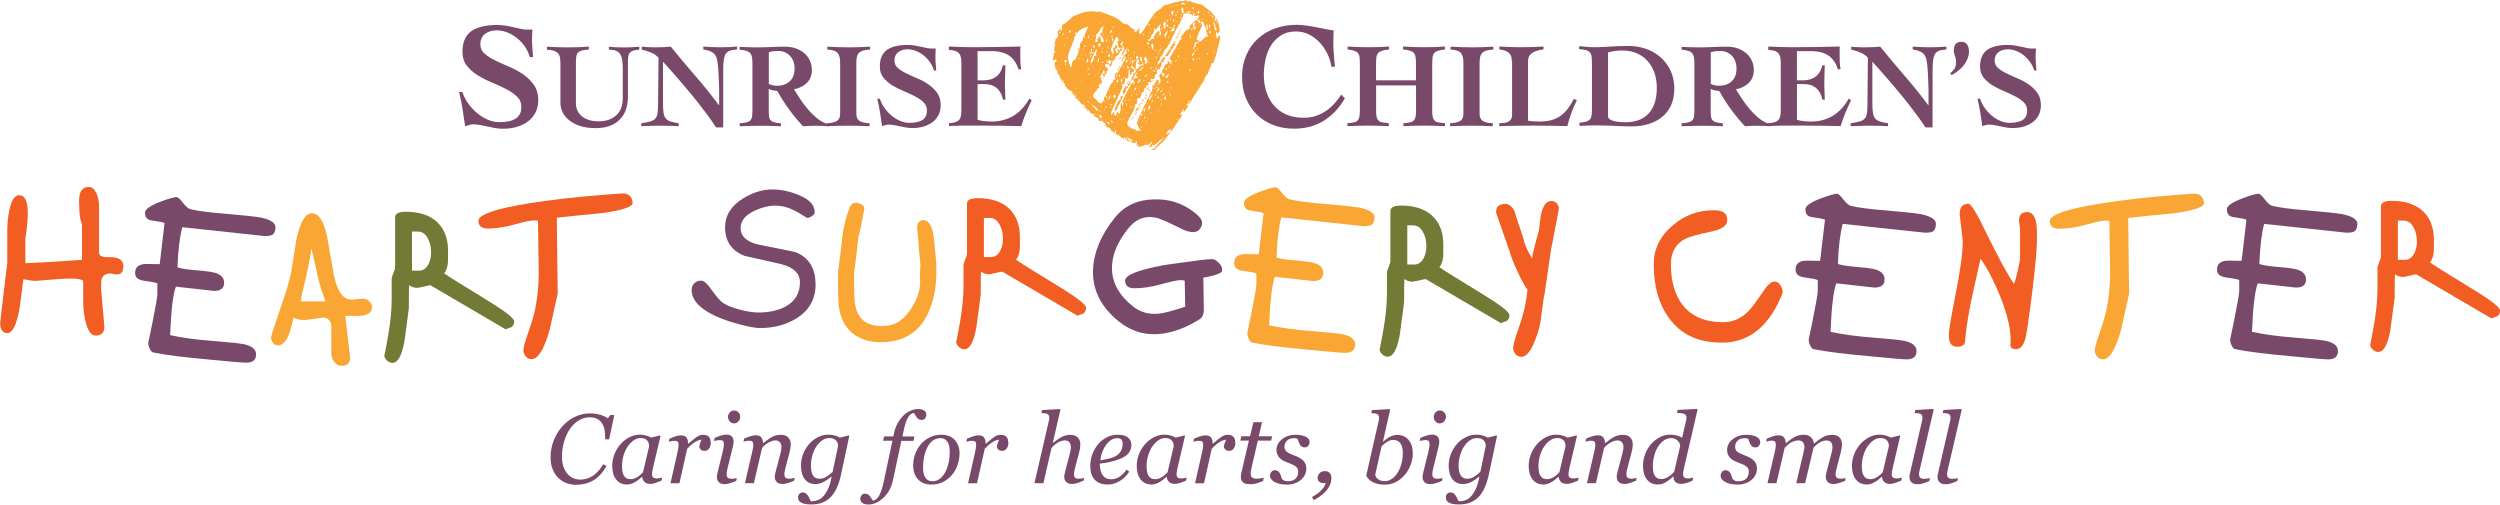 <?xml version="1.0" encoding="UTF-8"?>
<svg id="Layer_2" xmlns="http://www.w3.org/2000/svg" viewBox="0 0 360 72.65">
  <defs>
    <style>
      .cls-1 {
        fill: #79496a;
      }

      .cls-2, .cls-3 {
        fill: #faa634;
      }

      .cls-4 {
        fill: #727a35;
      }

      .cls-5 {
        fill: #f15d22;
      }

      .cls-3 {
        fill-rule: evenodd;
      }
    </style>
  </defs>
  <g id="Layer_1-2" data-name="Layer_1">
    <g>
      <g>
        <g>
          <path class="cls-5" d="M256.7,42.06c0,.19-.26.81-.77,1.84-1.88,3.63-4.54,5.44-7.98,5.44s-5.9-1.18-7.62-3.55c-1.46-1.99-2.19-4.57-2.19-7.74,0-2.21.92-4.08,2.75-5.6,1.68-1.44,3.62-2.17,5.79-2.17.66,0,1.12.08,1.38.22.44.19.67.6.67,1.2,0,.75-.71,1.28-2.11,1.6-2.16.46-3.45.82-3.9,1.07-1.41.72-2.11,1.94-2.11,3.68,0,2.49.58,4.47,1.73,5.93,1.3,1.62,3.23,2.42,5.79,2.42,1.35,0,2.54-.51,3.57-1.52.47-.44,1.17-1.39,2.14-2.83.66-1.01,1.22-1.51,1.68-1.51.38,0,.68.2.91.61.18.32.27.63.27.91Z"/>
          <path class="cls-5" d="M360,44.73c0,.37-.14.65-.42.83-.27.08-.54.18-.81.29l-10.84-6.35c-.16.02-.52.09-1.07.23-.47.1-.75.15-.85.15-.41,0-.79-.13-1.12-.38-.04.06-.06,1.17-.06,3.36-.21,1.53-.42,3.06-.61,4.59-.37,2.15-.95,3.23-1.75,3.23-.31,0-.6-.13-.85-.4-.21-.21-.32-.46-.32-.72,0,.23.17-.66.53-2.66.35-2,.53-3.78.53-5.35v-3.04c0-.09.08-.34.25-.76.17-.43.25-.68.25-.79v-7.26c0-.51.51-.78,1.52-.78,1.88,0,3.35.46,4.42,1.39,1.12,1,1.68,2.41,1.68,4.24,0,.92,0,1.49-.02,1.71-.07.71-.26,1.21-.55,1.52.43.33,2.42,1.58,5.97,3.74,2.76,1.67,4.13,2.73,4.13,3.2ZM348.03,34.71c0-.73-.15-1.37-.45-1.92-.35-.7-.86-1.04-1.52-1.02h-.77v5.64h1.01c.59,0,1.04-.32,1.37-.96.25-.5.37-1.08.37-1.74Z"/>
          <path class="cls-1" d="M278.77,32.23c0,.56-.16.92-.48,1.12-.21.11-.58.16-1.1.16l-11.84-1.27c-.37,1.4-.61,3.33-.69,5.78.55.18,1.49.33,2.82.43,1.32.11,2.21.23,2.68.38.81.26,1.22.74,1.22,1.41,0,.79-.49,1.17-1.46,1.17l-5.49-.61c-.41,1.06-.69,3.4-.83,6.98,1.69.37,3.75.66,6.19.84,2.43.19,3.93.35,4.48.47,1.14.26,1.71.75,1.71,1.46,0,.8-.47,1.2-1.42,1.2-.46,0-2.23-.15-5.31-.45-3.7-.33-6.38-.67-8.06-1.02-.17,0-.34-.18-.5-.49-.16-.3-.24-.61-.24-.91,0,.07.21-.96.64-3.08.42-2.11.65-3.42.67-3.87v-1.6c-.29-.13-.74-.22-1.36-.3-.62-.07-1.05-.17-1.28-.29-.37-.17-.56-.48-.56-.9,0-.88.55-1.31,1.65-1.31.6,0,1.23.01,1.89.03l.7-5.92c-.3-.12-.75-.22-1.33-.29-.52-.06-.86-.13-1.04-.25-.31-.17-.45-.49-.45-.96s.72-.99,2.16-1.55c1.22-.46,2.04-.69,2.42-.69.16,0,.46.27.89.82.42.54.78.85,1.06.92,1.09.26,2.82.49,5.2.67,2.5.22,4.13.39,4.91.53,1.44.3,2.16.77,2.16,1.41Z"/>
          <path class="cls-1" d="M339.46,32.23c0,.56-.16.92-.48,1.12-.21.11-.58.16-1.1.16l-11.84-1.27c-.37,1.4-.61,3.33-.69,5.78.55.18,1.49.33,2.82.43,1.32.11,2.21.23,2.68.38.81.26,1.22.74,1.22,1.41,0,.79-.49,1.17-1.46,1.17l-5.49-.61c-.41,1.06-.69,3.4-.83,6.98,1.69.37,3.75.66,6.19.84,2.43.19,3.93.35,4.48.47,1.14.26,1.71.75,1.71,1.46,0,.8-.47,1.2-1.42,1.2-.46,0-2.23-.15-5.31-.45-3.7-.33-6.38-.67-8.06-1.02-.17,0-.34-.18-.5-.49-.16-.3-.24-.61-.24-.91,0,.07.21-.96.64-3.08.42-2.11.65-3.42.67-3.87v-1.6c-.29-.13-.74-.22-1.36-.3-.62-.07-1.05-.17-1.28-.29-.37-.17-.56-.48-.56-.9,0-.88.55-1.31,1.65-1.31.6,0,1.23.01,1.89.03l.7-5.92c-.3-.12-.75-.22-1.33-.29-.52-.06-.86-.13-1.04-.25-.31-.17-.45-.49-.45-.96s.72-.99,2.16-1.55c1.22-.46,2.04-.69,2.42-.69.16,0,.46.27.89.82.42.54.78.85,1.06.92,1.09.26,2.82.49,5.2.67,2.5.22,4.13.39,4.91.53,1.44.3,2.16.77,2.16,1.41Z"/>
          <path class="cls-5" d="M293.32,34.65c0,1.22-.24,3.79-.72,7.74-.48,3.77-.8,5.92-.96,6.43-.3.98-.73,1.46-1.3,1.46-.6,0-.88-.22-.84-.67.16-1.76-.32-4.04-1.44-6.85-.89-2.21-1.84-4.05-2.86-5.52-.83,3.71-1.3,5.79-1.38,6.23-.48,2.4-.76,4.3-.85,5.68-.03.52-.41.78-1.12.78-.58,0-.94-.25-1.1-.75-.07-.21-.11-.6-.11-1.14,0-.5.33-2.45,1-5.83.67-3.39,1-5.89,1-7.51,0-.08-.07-.73-.22-1.93-.15-1.2-.23-1.85-.23-1.94,0-.99.43-1.49,1.28-1.49.35,0,1.22,1.41,2.56,4.22,1.74,3.56,3.07,5.99,3.98,7.31.12-.23.3-.85.53-1.84.23-1,.35-1.62.35-1.87v-3.98c0-.13-.02-.35-.07-.69-.05-.34-.08-.6-.08-.77,0-.78.4-1.18,1.2-1.18.72,0,1.16.63,1.33,1.9.03.27.06,1.01.06,2.21Z"/>
          <path class="cls-2" d="M317.39,29.22c0,.6-1.45,1.09-4.37,1.49-2.19.21-4.37.43-6.56.67l.13,10.92c-.39,1.74-.78,3.49-1.17,5.26-.8,2.79-1.66,4.19-2.59,4.19-.4,0-.69-.16-.91-.48-.18-.26-.27-.53-.27-.8,0-.34.19-1.06.56-2.16.5-1.39.86-2.59,1.1-3.6.36-1.72.55-3.51.55-5.36l-.11-7.49c-.1-.06-.31-.09-.63-.09-.43,0-1.35.2-2.76.59-1.41.39-2.69.58-3.83.58-.9,0-1.36-.38-1.36-1.12s1.77-1.49,5.31-2.16c2.56-.5,5.88-.94,9.94-1.34,3.13-.28,5.02-.43,5.68-.43.35,0,.65.13.9.39.25.26.37.57.37.95Z"/>
        </g>
        <g>
          <g>
            <path class="cls-5" d="M17.75,38.41c0,.74-.31,1.11-.94,1.11-.1,0-.26-.02-.48-.07-.22-.04-.37-.07-.46-.07-.7,0-1.12.31-1.26.91-.04.13-.05.57-.05,1.33l.47,5.42c0,.85-.42,1.28-1.25,1.28-.69,0-1.19-.74-1.51-2.24-.2-.92-.29-1.8-.29-2.63v-3.02c-.27-.22-.89-.32-1.87-.32-.68,0-1.65.06-2.91.17-1.26.12-2,.17-2.21.17-.18,0-.72-.07-1.62-.24-.18,1.4-.36,2.81-.56,4.22-.43,2.36-1.01,3.54-1.75,3.54-.69,0-1.04-.5-1.04-1.51l1.03-8.64v-4.69c0-.93.09-1.84.27-2.75.3-1.52.78-2.27,1.45-2.27.82,0,1.23.87,1.23,2.61,0,.63-.05,1.39-.16,2.3-.07.47-.14.92-.19,1.36v3.52c1.64-.05,4.36-.21,8.16-.48v-4.99c-.07-.23-.13-.46-.19-.7-.13-.49-.2-1.12-.2-1.87,0-.05,0-.19-.03-.4,0-.23,0-.42,0-.56,0-1.32.46-1.98,1.39-1.98.48,0,.87.35,1.16,1.04.21.55.32,1.12.32,1.71v6.72c0,.43.41.64,1.23.64h.4c1.26,0,1.89.46,1.89,1.36Z"/>
            <path class="cls-4" d="M74.04,46.3c0,.37-.14.65-.42.83-.27.08-.54.18-.81.29l-10.84-6.35c-.16.02-.52.09-1.07.23-.47.1-.75.15-.85.15-.41,0-.79-.13-1.12-.38-.04.06-.06,1.17-.06,3.36-.21,1.53-.42,3.06-.61,4.59-.37,2.15-.95,3.23-1.75,3.23-.31,0-.6-.13-.85-.4-.21-.21-.32-.46-.32-.72,0,.23.17-.66.53-2.66.35-2,.53-3.78.53-5.35v-3.04c0-.09.08-.34.25-.76.17-.43.25-.68.25-.79v-7.26c0-.51.51-.78,1.52-.78,1.88,0,3.35.46,4.42,1.39,1.12,1,1.68,2.41,1.68,4.24,0,.92,0,1.49-.02,1.71-.07.71-.26,1.21-.55,1.52.43.33,2.42,1.58,5.97,3.74,2.76,1.67,4.13,2.73,4.13,3.2ZM62.07,36.28c0-.73-.15-1.37-.45-1.92-.35-.7-.86-1.04-1.52-1.02h-.77v5.64h1.01c.59,0,1.04-.32,1.37-.96.25-.5.37-1.08.37-1.74Z"/>
            <path class="cls-1" d="M39.67,32.71c0,.56-.16.92-.48,1.12-.21.11-.58.16-1.1.16l-11.84-1.27c-.37,1.4-.61,3.33-.69,5.78.55.18,1.49.33,2.82.43,1.32.11,2.21.23,2.68.38.81.26,1.22.74,1.22,1.41,0,.79-.49,1.17-1.46,1.17l-5.49-.61c-.41,1.06-.69,3.4-.83,6.98,1.69.37,3.75.66,6.19.84,2.43.19,3.93.35,4.48.47,1.14.26,1.71.75,1.71,1.46,0,.8-.47,1.2-1.42,1.2-.46,0-2.23-.15-5.31-.45-3.7-.33-6.38-.67-8.06-1.02-.17,0-.34-.18-.5-.49-.16-.3-.24-.61-.24-.91,0,.07.21-.96.64-3.08.42-2.11.65-3.42.67-3.87v-1.6c-.29-.13-.74-.22-1.36-.3-.62-.07-1.05-.17-1.28-.29-.37-.17-.56-.48-.56-.9,0-.88.55-1.31,1.65-1.31.6,0,1.23.01,1.89.03l.7-5.92c-.3-.12-.75-.22-1.33-.29-.52-.06-.86-.13-1.04-.25-.31-.17-.45-.49-.45-.96s.72-.99,2.16-1.55c1.22-.46,2.04-.69,2.42-.69.16,0,.46.27.89.82.42.54.78.85,1.06.92,1.09.26,2.82.49,5.2.67,2.5.22,4.13.39,4.91.53,1.44.3,2.16.77,2.16,1.41Z"/>
            <path class="cls-5" d="M91.11,29.19c0,.6-1.45,1.09-4.37,1.49-2.19.21-4.37.43-6.56.67l.13,10.92c-.39,1.74-.78,3.49-1.17,5.26-.8,2.79-1.66,4.19-2.59,4.19-.4,0-.69-.16-.91-.48-.18-.26-.27-.53-.27-.8,0-.34.19-1.06.56-2.16.5-1.39.86-2.59,1.1-3.6.36-1.72.55-3.51.55-5.36l-.11-7.49c-.1-.06-.31-.09-.63-.09-.43,0-1.35.2-2.76.59-1.41.39-2.69.58-3.83.58-.9,0-1.36-.38-1.36-1.12s1.77-1.49,5.31-2.16c2.56-.5,5.88-.94,9.94-1.34,3.13-.28,5.02-.43,5.68-.43.35,0,.65.13.9.39.25.26.37.57.37.95Z"/>
            <path class="cls-2" d="M53.57,44.2c0,.86-.73,1.29-2.18,1.29.03,0-.16,0-.56,0-.35-.02-.71-.02-1.12,0l.72,6.02c0,.78-.42,1.17-1.25,1.17-.44,0-.83-.22-1.12-.67-.24-.36-.35-.7-.35-1.04v-3.98c0-.38-.12-.67-.34-.91-.22-.23-.51-.35-.84-.35-.07,0-.51.06-1.3.18-.81.13-1.26.18-1.39.18-.59,0-1.12-.12-1.57-.36-.18.68-.36,1.36-.53,2.06-.45,1.29-1,1.94-1.65,1.94-.33,0-.58-.11-.78-.34-.19-.24-.29-.51-.29-.83,0-.13.64-2.07,1.92-5.84.44-1.33.78-2.51.99-3.51.25-1.58.5-3.17.75-4.75.55-2.5,1.29-3.76,2.21-3.76.99,0,1.72,1.08,2.18,3.23.36,2.01.71,4,1.07,6,.51,2.14,1.33,3.22,2.46,3.22.08,0,.35-.02.81-.07.45-.04.73-.07.84-.07.39,0,.71.13.96.4.25.26.37.52.37.79ZM46.88,43.38c-.46-1.12-.84-2.31-1.12-3.57-.48-2.19-.79-3.54-.93-4.03-.04.59-.29,1.92-.74,4.01-.49,2.01-.72,3.05-.72,3.13v.48h3.52Z"/>
          </g>
          <g>
            <path class="cls-5" d="M156.39,44.34c0,.37-.14.65-.42.83-.27.08-.54.18-.81.29l-10.84-6.35c-.16.02-.52.09-1.07.23-.47.1-.75.15-.85.15-.41,0-.79-.13-1.12-.38-.04.06-.06,1.17-.06,3.36-.21,1.53-.42,3.06-.61,4.59-.37,2.15-.95,3.23-1.75,3.23-.31,0-.6-.13-.85-.4-.21-.21-.32-.46-.32-.72,0,.23.17-.66.53-2.66.35-2,.53-3.78.53-5.35v-3.04c0-.09.08-.34.25-.76.17-.43.25-.68.25-.79v-7.26c0-.51.51-.78,1.52-.78,1.88,0,3.35.46,4.42,1.39,1.12,1,1.68,2.41,1.68,4.24,0,.92,0,1.49-.02,1.71-.07.71-.26,1.21-.55,1.52.43.33,2.42,1.58,5.97,3.74,2.76,1.67,4.13,2.73,4.13,3.2ZM144.42,34.32c0-.73-.15-1.37-.45-1.92-.35-.7-.86-1.04-1.52-1.02h-.77v5.64h1.01c.59,0,1.04-.32,1.37-.96.25-.5.37-1.08.37-1.74Z"/>
            <path class="cls-4" d="M217.36,45.41c0,.37-.14.65-.42.83-.27.08-.54.18-.81.29l-10.84-6.35c-.16.02-.52.09-1.07.23-.47.1-.75.15-.85.15-.41,0-.79-.13-1.12-.38-.04.06-.06,1.17-.06,3.36-.21,1.53-.42,3.06-.61,4.59-.37,2.15-.95,3.23-1.75,3.23-.31,0-.6-.13-.85-.4-.21-.21-.32-.46-.32-.72,0,.23.17-.66.53-2.66.35-2,.53-3.78.53-5.35v-3.04c0-.09.08-.34.25-.76.17-.43.25-.68.25-.79v-7.26c0-.51.51-.78,1.52-.78,1.88,0,3.35.46,4.42,1.39,1.12,1,1.68,2.41,1.68,4.24,0,.92,0,1.49-.02,1.71-.07.71-.26,1.21-.55,1.52.43.33,2.42,1.58,5.97,3.74,2.76,1.67,4.13,2.73,4.13,3.2ZM205.39,35.39c0-.73-.15-1.37-.45-1.92-.35-.7-.86-1.04-1.52-1.02h-.77v5.64h1.01c.59,0,1.04-.32,1.37-.96.25-.5.37-1.08.37-1.74Z"/>
            <path class="cls-2" d="M197.93,31.29c0,.56-.16.92-.48,1.12-.21.11-.58.16-1.1.16l-11.84-1.27c-.37,1.4-.61,3.33-.69,5.78.55.18,1.49.33,2.82.43,1.32.11,2.21.23,2.68.38.81.26,1.22.74,1.22,1.41,0,.79-.49,1.17-1.46,1.17l-5.49-.61c-.41,1.06-.69,3.4-.83,6.98,1.69.37,3.75.66,6.19.84,2.43.19,3.93.35,4.48.47,1.14.26,1.71.75,1.71,1.46,0,.8-.47,1.2-1.42,1.2-.46,0-2.23-.15-5.31-.45-3.7-.33-6.38-.67-8.06-1.02-.17,0-.34-.18-.5-.49-.16-.3-.24-.61-.24-.91,0,.07.21-.96.64-3.08.42-2.11.65-3.42.67-3.87v-1.6c-.29-.13-.74-.22-1.36-.3-.62-.07-1.05-.17-1.28-.29-.37-.17-.56-.48-.56-.9,0-.88.55-1.31,1.65-1.31.6,0,1.23.01,1.89.03l.7-5.92c-.3-.12-.75-.22-1.33-.29-.52-.06-.86-.13-1.04-.25-.31-.17-.45-.49-.45-.96s.72-.99,2.16-1.55c1.22-.46,2.04-.69,2.42-.69.16,0,.46.27.89.82.42.54.78.85,1.06.92,1.09.26,2.82.49,5.2.67,2.5.22,4.13.39,4.91.53,1.44.3,2.16.77,2.16,1.41Z"/>
            <path class="cls-1" d="M117.45,40.89c0,2.21-.96,3.88-2.85,5.01-1.48.89-3.21,1.34-5.2,1.34-.58,0-1.59-.18-3.01-.56-1.83-.48-3.32-1.07-4.48-1.76-1.55-.94-2.32-1.99-2.32-3.15,0-.39.12-.72.38-.97.26-.26.58-.39.97-.39s.83.35,1.34,1.07c.69.97,1.23,1.63,1.62,1.97.52.43,1.37.8,2.56,1.12,1.08.29,2,.43,2.77.43,1.53,0,2.83-.29,3.88-.85,1.39-.76,2.08-1.93,2.08-3.5,0-1.3-.93-2.18-2.8-2.64-1.72-.39-3.45-.79-5.19-1.17-1.86-.75-2.79-2.11-2.79-4.1,0-1.71.86-3.1,2.61-4.18,1.4-.85,2.8-1.28,4.18-1.28,1.26,0,2.53.27,3.81.8,1.65.67,2.41,1.57,2.29,2.69-.36.41-.74.61-1.09.61-.01,0-.26-.15-.74-.46-.55-.35-1.09-.63-1.6-.85-.76-.31-1.52-.46-2.24-.46-.92,0-1.9.24-2.93.72-1.37.63-2.05,1.46-2.05,2.5,0,1.25.93,2.06,2.79,2.44,3.3.64,5.03,1,5.19,1.07,1.87.78,2.8,2.31,2.8,4.56Z"/>
            <path class="cls-2" d="M134.83,38.26s.01,0,.02,0c0-.04,0-.07,0-.11l-.08-.84c-.02-.19-.02-.37-.04-.57,0-.04-.02-.06-.03-.1l-.09-.94c-.06-.94-.15-1.67-.25-2.15-.24-1.13-.65-1.74-1.23-1.83-.61-.1-.98.22-1.09.95.01-.07.15,1.01.29,3.25.01.02.16,1.66.21,2.21-.04.89-.08,1.76-.08,1.76.18,1.43-.21,2.9-1.16,4.4-.98,1.58-2.14,2.45-3.45,2.6-2.88.33-4.47-.81-4.77-3.42-.07-.59-.1-1.98-.1-4.17.02,0,.3-2.37.32-2.4.14-1.45.26-2.41.33-2.89.04-.17.09-.34.15-.51,0,0,.67-3.19.69-3.56-.04-.26-.27-.47-.7-.63-.7-.27-1.17-.08-1.42.58-.69,1.82-1.05,3.57-1.15,5.24-.07.41-.13.89-.19,1.46l-.32,2.44c-.04,2.42-.02,4.08.09,4.98.22,1.88.98,3.29,2.26,4.19,1.29.9,2.94,1.24,4.95,1.01,2.98-.34,5.01-2.06,6.07-5.15.61-1.75.85-3.69.76-5.82Z"/>
            <path class="cls-1" d="M176,38.94c0-.38-.12-.7-.37-.95-.25-.26-.64-.67-.99-.67-.66,0-1.3.07-2.61.24-4.05.53-4.7.67-4.7.67-3.54.68-5.31,1.4-5.31,2.16s.46,1.12,1.36,1.12c1.14,0,2.42-.19,3.83-.58,1.42-.39,2.33-.59,2.76-.59.32,0,.53.03.63.09l.07,3.74c-.12.04-.23.07-.35.11-1.66.53-2.8.83-3.44.88-1.43.15-2.68-.2-3.74-1.04-2-1.6-3.01-3.43-3.02-5.51,0-1.86.78-3.76,2.34-5.71,1.09-1.36,2.4-1.88,3.94-1.56.5.08,1.74.61,3.71,1.6,1.3.63,2.18.65,2.64.07.38-.47.45-.93.23-1.36-.12-.28-.44-.62-.95-1.03-1.7-1.35-3.66-1.99-5.88-1.91-2.38.05-4.27.94-5.64,2.67-1.97,2.47-3.01,4.95-3.11,7.41-.13,2.92,1.12,5.43,3.75,7.53,2.68,2.14,5.89,2.38,9.63.72,1.04-.49,2.08-1.1,2.2-1.25.18-.22.3-.51.36-.88.01-.08.01-.14.01-.21,0,0,0,0,0,0v-.05s0-.06,0-.09l-.07-4.58s2.71-.42,2.71-1.02Z"/>
            <path class="cls-5" d="M224.06,29.18c-.23-.2-.5-.27-.82-.23-.65.09-1.11.8-1.38,2.14-.08.71-.17,1.41-.26,2.11,0,0-1.01,3.48-.97,4.06-.2-.48-.86-1.25-1.27-2.94l-1.14-3.46c-.04-.34-.2-.67-.48-.99-.35-.4-.76-.57-1.19-.51-.83.11-1.19.55-1.09,1.33l1.91,5.47c.43,1.66,2.13,5.09,2.59,5.57-.09.88-.23,1.75-.41,2.61-.24,1.01-.6,2.22-1.1,3.6-.37,1.11-.56,1.82-.56,2.16,0,.26.08.53.27.8.22.32.51.48.91.48.93,0,1.79-1.39,2.59-4.19.39-1.76.39-3.19.77-4.93l.91-6.26c.77-3.9,1.15-5.91,1.14-6.04-.04-.32-.18-.57-.4-.78Z"/>
          </g>
        </g>
      </g>
      <g>
        <g>
          <path class="cls-1" d="M76.28,8.19c-.14-.53-.38-1.03-.7-1.49-.32-.46-.7-.87-1.13-1.21-.43-.35-.89-.62-1.4-.82-.51-.2-1.02-.3-1.54-.3-.65,0-1.2.17-1.66.51-.45.34-.68.85-.68,1.53,0,.52.21.96.62,1.32.41.36.93.69,1.55.99s1.29.6,2,.9c.72.3,1.38.67,2,1.09.62.43,1.14.94,1.55,1.53.41.59.62,1.33.62,2.21,0,.62-.12,1.18-.37,1.69s-.59.94-1.04,1.29c-.45.35-.99.63-1.62.82-.64.2-1.34.29-2.12.29-.36,0-.72-.03-1.08-.1s-.72-.14-1.07-.22c-.35-.08-.71-.15-1.07-.22-.36-.07-.72-.1-1.08-.1-.06,0-.13.01-.23.03-.09.02-.19.05-.3.08-.11.03-.21.06-.31.09-.1.03-.18.06-.24.09-.12-.81-.24-1.62-.37-2.45-.13-.82-.3-1.65-.5-2.49h.48c.16.53.42,1.06.78,1.58s.78.99,1.27,1.4c.48.41,1.01.74,1.57.99.56.25,1.12.37,1.67.37.48,0,.91-.04,1.3-.11.39-.07.73-.19,1.01-.36.28-.17.5-.39.65-.67.15-.28.23-.64.23-1.07,0-.59-.21-1.09-.63-1.48-.42-.4-.94-.76-1.57-1.08-.63-.32-1.31-.64-2.04-.94-.73-.3-1.41-.65-2.04-1.04-.63-.39-1.15-.85-1.57-1.39-.42-.53-.63-1.19-.63-1.97,0-1.36.41-2.34,1.23-2.96.82-.61,2.07-.92,3.75-.92.43,0,.85.03,1.26.1s.79.14,1.15.23c.36.09.7.16,1.02.23s.61.1.89.1h.78c-.01.25-.03.48-.04.69-.01.22-.02.44-.02.67,0,.42.02.85.05,1.3s.07.88.1,1.3h-.45Z"/>
          <path class="cls-1" d="M78.72,6.72c1,.07,2.02.1,3.03.1s2.05-.03,3.07-.1l-.05.42c-.43.02-.77.07-1.01.14s-.43.18-.55.32-.2.34-.23.59c-.03.25-.05.57-.05.96v5.75c0,.31.06.62.18.93.12.31.31.58.57.82.26.24.6.44,1.01.59.41.15.9.23,1.48.23.69,0,1.27-.11,1.73-.32.46-.21.81-.48,1.07-.79.26-.31.44-.65.55-1.02.1-.37.16-.71.16-1.02v-4.26c0-.58-.03-1.05-.09-1.42s-.16-.66-.31-.88-.35-.38-.61-.47c-.25-.09-.58-.14-.99-.14v-.42c.27.02.6.05,1,.07.4.02.82.03,1.26.03.36,0,.71-.01,1.07-.03.35-.02.7-.05,1.05-.07v.42c-.38.02-.68.07-.89.14s-.38.18-.49.32-.19.34-.22.59c-.03.25-.04.57-.04.96v4.75c0,1.44-.41,2.56-1.22,3.35s-1.96,1.19-3.42,1.19c-.88,0-1.64-.11-2.27-.32-.64-.21-1.16-.49-1.58-.84s-.73-.73-.93-1.16c-.2-.43-.3-.85-.3-1.28v-5.68c0-.31-.02-.59-.05-.82-.03-.24-.12-.44-.24-.61-.13-.17-.32-.3-.58-.4-.26-.1-.61-.16-1.07-.18v-.42Z"/>
          <path class="cls-1" d="M92.39,17.74c.54-.08.97-.17,1.28-.26.31-.09.55-.23.71-.42.16-.19.27-.44.31-.75s.07-.73.07-1.25l.07-6.74c-.15-.17-.32-.32-.51-.45-.19-.13-.39-.23-.6-.32-.21-.09-.42-.16-.64-.23-.22-.06-.44-.12-.66-.18v-.42c.3.02.6.05.91.07.31.02.61.03.91.03.8,0,1.58-.03,2.36-.1,1.16,1.43,2.33,2.83,3.51,4.19,1.18,1.36,2.33,2.78,3.42,4.25h.03v-1.4c0-.57,0-1.15-.03-1.76s-.04-1.2-.08-1.77c-.03-.57-.09-1.05-.16-1.45-.05-.3-.12-.55-.23-.74-.11-.19-.25-.35-.43-.47-.17-.12-.37-.21-.6-.28s-.48-.12-.75-.16v-.42c.41.02.81.05,1.22.07.41.02.82.03,1.22.03.81,0,1.61-.03,2.41-.1v.42c-.45.02-.81.09-1.07.19s-.47.28-.6.52c-.13.24-.22.57-.26.98-.04.41-.06.93-.06,1.57v7.96h-1.02c-.35-.53-.74-1.1-1.18-1.7-.44-.6-.9-1.2-1.38-1.81-.48-.61-.96-1.2-1.46-1.79-.49-.59-.96-1.14-1.41-1.66-.45-.52-.87-1-1.25-1.43-.38-.43-.7-.79-.97-1.07v5.88c0,.59.02,1.06.07,1.41.05.35.15.63.3.84.16.21.38.36.68.46s.7.19,1.21.27v.42c-.43-.02-.85-.04-1.27-.05-.42-.01-.84-.02-1.27-.02-.49,0-.96,0-1.42.02-.46.01-.94.03-1.42.05v-.42Z"/>
          <path class="cls-1" d="M106.53,6.75c.43.02.85.04,1.26.05.41.01.87.02,1.39.02.62,0,1.25-.02,1.87-.05.62-.03,1.28-.05,1.96-.05.6,0,1.14.09,1.62.26.48.17.89.41,1.23.72.34.31.6.66.78,1.07.18.4.27.84.27,1.32,0,.4-.07.76-.2,1.07-.13.31-.31.57-.55.8-.23.23-.5.41-.81.56s-.65.27-1.02.35c.24.39.54.86.9,1.4.36.54.75,1.06,1.19,1.56.43.5.9.94,1.4,1.33.5.38,1,.62,1.52.71v.31c-.33-.02-.66-.04-.98-.05-.32-.01-.64-.02-.98-.02-.29,0-.58,0-.87.02-.29.01-.58.03-.87.05-.73-.77-1.4-1.58-2.02-2.43-.62-.84-1.18-1.73-1.69-2.65-.2-.02-.42-.06-.67-.1-.25-.05-.44-.12-.56-.21v3c0,.39.01.71.04.95.03.24.1.43.23.57s.3.24.53.3c.23.06.55.11.95.15v.42c-.4-.02-.85-.04-1.33-.05-.48-.01-.97-.02-1.47-.02-.53,0-1.06,0-1.58.02-.52.01-1.04.03-1.56.05v-.42c.43-.03.76-.08,1.01-.15s.43-.16.55-.3c.12-.14.2-.33.23-.57.03-.24.05-.56.05-.95v-6.59c0-.35-.02-.64-.05-.88-.03-.24-.11-.44-.23-.61-.12-.16-.31-.29-.55-.37s-.59-.15-1.01-.18v-.38ZM110.71,12.09c.37.17.76.26,1.16.26.76,0,1.38-.21,1.85-.64.47-.43.7-1.05.7-1.87,0-.35-.06-.67-.16-.98-.11-.31-.27-.57-.48-.8-.21-.23-.46-.4-.74-.53-.29-.13-.61-.19-.97-.19-.23,0-.46.01-.68.03-.22.02-.44.08-.68.16v4.56Z"/>
          <path class="cls-1" d="M119.13,6.72c.53.02,1.06.05,1.58.07.52.02,1.05.03,1.58.03s1.01-.01,1.5-.03c.49-.02.99-.05,1.5-.07v.42c-.39.01-.72.06-.98.13-.26.08-.46.19-.61.33-.14.14-.25.34-.3.57-.06.24-.09.53-.09.88v7.35c0,.45.14.78.43.99.29.21.78.33,1.49.36l-.03.42c-.51-.02-1.01-.04-1.51-.05-.5-.01-1-.02-1.51-.02s-1.04,0-1.56.02c-.52.01-1.04.03-1.56.05v-.42c.7-.03,1.2-.16,1.49-.36.29-.21.43-.54.43-.99v-7.35c0-.68-.13-1.16-.39-1.45-.26-.28-.75-.44-1.46-.46v-.42Z"/>
          <path class="cls-1" d="M134.49,10.17c-.12-.43-.3-.83-.56-1.2s-.56-.69-.9-.97-.71-.5-1.12-.66c-.4-.16-.81-.24-1.23-.24-.52,0-.96.14-1.33.41-.36.27-.55.68-.55,1.22,0,.42.16.77.49,1.06.33.29.74.55,1.24.79.5.24,1.03.48,1.6.72.57.24,1.11.53,1.6.88s.91.75,1.24,1.22c.33.47.49,1.06.49,1.77,0,.5-.1.95-.29,1.35-.2.4-.47.75-.83,1.03-.36.28-.79.5-1.3.66-.51.16-1.07.23-1.7.23-.29,0-.58-.03-.87-.08s-.58-.11-.86-.17c-.28-.06-.57-.12-.86-.17-.29-.05-.58-.08-.87-.08-.05,0-.11,0-.18.03-.08.02-.16.04-.24.06s-.17.05-.25.07c-.08.02-.14.05-.19.07-.09-.65-.19-1.3-.29-1.96s-.24-1.32-.4-1.99h.38c.13.43.33.85.62,1.27s.63.79,1.01,1.12c.39.33.81.59,1.26.79.45.2.89.29,1.33.29.38,0,.73-.03,1.04-.09s.58-.15.81-.29.4-.31.52-.54c.12-.23.18-.51.18-.86,0-.47-.17-.87-.5-1.19-.34-.32-.75-.61-1.26-.87-.5-.26-1.05-.51-1.63-.75-.58-.24-1.13-.52-1.63-.83-.5-.31-.92-.68-1.26-1.11-.34-.43-.5-.95-.5-1.58,0-1.09.33-1.87.99-2.37.66-.49,1.66-.74,3-.74.35,0,.68.03,1,.08s.63.11.92.18.56.13.81.18c.25.05.49.08.71.08h.62c-.01.2-.02.38-.03.55s-.02.35-.02.54c0,.34.01.68.04,1.04.03.36.06.71.08,1.04h-.36Z"/>
          <path class="cls-1" d="M136.64,17.74c.39-.02.71-.07.94-.15s.42-.19.55-.35c.13-.16.21-.36.25-.6.04-.24.06-.54.06-.88v-6.59c0-.32-.02-.61-.06-.85-.04-.24-.12-.44-.25-.61-.13-.16-.31-.29-.55-.37s-.55-.14-.94-.15v-.49c.59.02,1.18.05,1.78.07.59.02,1.19.03,1.78.03,1.12,0,2.24-.01,3.34-.03,1.11-.02,2.24-.05,3.4-.07-.01.21-.02.42-.02.62v.61c0,.36,0,.71.02,1.06.01.35.05.66.12.95l-.38.07c-.28-.88-.72-1.54-1.33-1.98-.61-.44-1.49-.67-2.64-.67h-1.94v4.21h.9c.3,0,.59-.04.88-.11s.56-.2.81-.36.47-.39.65-.67c.18-.28.32-.62.42-1.02h.35c-.01.4-.03.81-.04,1.23-.02.42-.03.83-.03,1.23s0,.83.03,1.24c.02.41.03.82.04,1.24h-.35c-.09-.43-.23-.79-.4-1.07-.17-.29-.38-.52-.61-.69-.23-.17-.49-.3-.79-.37-.29-.08-.61-.11-.96-.11h-.9v5.15c.28.08.59.14.93.18.34.04.72.06,1.14.06,1.13,0,2.15-.27,3.07-.81.91-.54,1.69-1.37,2.32-2.5l.33.24c-.29.61-.56,1.23-.82,1.84-.26.61-.49,1.24-.68,1.89-.9-.02-1.8-.04-2.69-.05-.89-.01-1.78-.02-2.69-.02h-1.61c-.51,0-.98,0-1.41,0-.43,0-.82.01-1.16.03-.34.01-.62.02-.84.03v-.42Z"/>
          <path class="cls-1" d="M191.73,9.62c-.1-.66-.3-1.3-.61-1.92-.3-.61-.68-1.16-1.13-1.62-.45-.47-.96-.85-1.53-1.13-.57-.28-1.19-.42-1.85-.42-.87,0-1.6.2-2.19.59-.59.39-1.07.88-1.43,1.48-.36.6-.62,1.27-.77,2-.15.74-.23,1.45-.23,2.14,0,.9.12,1.72.37,2.48.25.76.61,1.42,1.08,1.97s1.07.99,1.79,1.3c.71.31,1.55.47,2.5.47.68,0,1.3-.1,1.85-.3s1.05-.46,1.49-.78c.44-.32.83-.67,1.17-1.07.34-.4.64-.79.9-1.18l.52.54c-.82,1.4-1.84,2.48-3.06,3.23-1.21.75-2.64,1.13-4.27,1.13-1.08,0-2.08-.18-2.99-.53-.91-.35-1.7-.86-2.36-1.51-.66-.65-1.18-1.43-1.56-2.35s-.56-1.95-.56-3.09.19-2.15.59-3.07c.39-.92.93-1.7,1.62-2.35.69-.65,1.52-1.16,2.49-1.52.97-.36,2.03-.54,3.18-.54.41,0,.88.04,1.43.12s1.08.17,1.58.27c.52.1.98.19,1.36.27.39.08.62.12.69.12.12,0,.19,0,.24-.02,0,.29,0,.57-.02.83-.01.27-.02.55-.02.83,0,.61.02,1.21.07,1.81.04.6.1,1.2.17,1.81h-.54Z"/>
          <path class="cls-1" d="M194.01,17.74c.35-.02.64-.06.87-.1.23-.04.42-.12.56-.24.14-.12.24-.29.29-.5.06-.21.09-.5.09-.86v-6.76c0-.42-.01-.75-.04-1.01-.03-.25-.1-.46-.23-.61-.12-.15-.3-.27-.54-.35s-.56-.14-.96-.19v-.42c.99.07,1.99.1,3,.1s2-.03,2.98-.1v.42c-.43.05-.77.11-1.02.19-.25.08-.45.2-.57.35-.13.15-.21.35-.24.61-.03.25-.05.59-.05,1.01v2.29h5.75v-2.29c0-.42-.02-.75-.05-1.01-.03-.25-.11-.46-.23-.61-.12-.15-.31-.27-.55-.35-.25-.08-.59-.14-1.03-.19v-.42c1.03.07,2.04.1,3.05.1s2-.03,2.98-.1v.42c-.43.05-.76.11-1,.19s-.42.2-.55.35c-.12.15-.2.35-.23.61-.03.25-.05.59-.05,1.01v6.76c0,.36.03.64.09.86.06.21.16.38.29.5.14.12.33.2.56.24.24.04.53.07.89.1v.42c-.5-.02-1-.04-1.5-.05-.5-.01-1-.02-1.5-.02s-.99,0-1.49.02c-.5.01-.99.03-1.49.05v-.42c.35-.02.63-.06.87-.1.23-.04.42-.12.56-.24.14-.12.24-.29.3-.5.06-.21.09-.5.09-.86v-3.74h-5.75v3.74c0,.36.03.64.09.86.06.21.16.38.3.5.14.12.34.2.57.24.24.04.53.07.87.1v.42c-.51-.02-1.01-.04-1.52-.05-.5-.01-1.01-.02-1.52-.02s-.97,0-1.46.02c-.49.01-.98.03-1.47.05v-.42Z"/>
          <path class="cls-1" d="M208.88,6.72c.53.02,1.06.05,1.58.07.52.02,1.05.03,1.58.03s1.01-.01,1.5-.03c.49-.02.99-.05,1.5-.07v.42c-.39.01-.72.06-.98.13-.26.08-.46.19-.61.33-.14.14-.25.34-.3.57-.06.24-.09.53-.09.88v7.35c0,.45.14.78.43.99.29.21.78.33,1.49.36l-.03.42c-.51-.02-1.01-.04-1.51-.05-.5-.01-1-.02-1.51-.02s-1.04,0-1.56.02c-.52.01-1.04.03-1.56.05v-.42c.7-.03,1.2-.16,1.49-.36.29-.21.43-.54.43-.99v-7.35c0-.68-.13-1.16-.39-1.45-.26-.28-.75-.44-1.46-.46v-.42Z"/>
          <path class="cls-1" d="M217.7,8.81c0-.32-.04-.58-.13-.78-.09-.2-.21-.36-.36-.48-.16-.12-.34-.21-.56-.28-.22-.06-.47-.11-.74-.15v-.42c1.04.07,2.09.1,3.14.1s2.13-.03,3.21-.1v.42c-.27.03-.53.08-.8.15-.27.06-.5.16-.71.28-.21.12-.38.28-.51.48-.13.2-.2.46-.2.78v8.56c.16.05.39.08.68.1s.6.03.94.03c.65,0,1.21-.06,1.7-.19.48-.13.92-.33,1.32-.6.39-.27.74-.61,1.06-1.02.31-.41.61-.89.9-1.45l.43.19c-.3.6-.56,1.21-.79,1.83-.23.62-.42,1.25-.58,1.9-.8-.02-1.6-.04-2.4-.05-.8-.01-1.6-.02-2.4-.02s-1.67,0-2.5.02c-.84.01-1.67.03-2.51.05v-.42c.23,0,.46-.01.68-.03.22-.02.42-.08.59-.16s.31-.21.42-.37c.1-.16.16-.38.16-.66v-7.7Z"/>
          <path class="cls-1" d="M227.42,17.67c.42-.03.75-.09.99-.16s.42-.18.55-.33.2-.35.23-.6.05-.57.05-.96v-6.5c0-.39-.02-.71-.05-.96-.03-.25-.11-.45-.23-.6s-.31-.26-.55-.33-.59-.12-1.01-.16v-.42c.37.03.74.07,1.1.1.36.03.73.05,1.1.05.72,0,1.46-.03,2.24-.09.77-.06,1.69-.09,2.76-.09.78,0,1.57.13,2.35.39.78.26,1.48.65,2.09,1.17s1.11,1.16,1.49,1.93.57,1.66.57,2.68c0,.94-.17,1.74-.49,2.43-.33.68-.77,1.24-1.34,1.68-.56.44-1.21.77-1.94.98-.73.21-1.51.32-2.33.32-.47,0-.88,0-1.23-.02-.35-.01-.69-.03-1.03-.04-.34-.02-.7-.03-1.08-.05-.38-.02-.84-.03-1.39-.03-.61,0-1.14,0-1.6.02-.45.01-.86.03-1.23.05v-.49ZM231.56,16.73c0,.16.07.3.21.41.14.11.32.2.56.27.23.07.5.12.81.15.31.03.63.04.96.04.68,0,1.3-.1,1.85-.3.55-.2,1.03-.51,1.42-.92.39-.41.69-.93.9-1.55.21-.62.31-1.36.31-2.2,0-.77-.11-1.49-.34-2.14-.23-.65-.55-1.22-.98-1.7-.43-.48-.95-.85-1.57-1.12-.62-.27-1.32-.4-2.11-.4-.35,0-.69.02-1.02.07s-.67.12-1,.21v9.19Z"/>
          <path class="cls-1" d="M242.17,6.75c.43.02.85.04,1.26.05.41.01.87.02,1.39.02.62,0,1.25-.02,1.87-.05.62-.03,1.28-.05,1.96-.05.6,0,1.14.09,1.62.26.48.17.89.41,1.23.72.34.31.6.66.78,1.07.18.4.27.84.27,1.32,0,.4-.07.76-.2,1.07-.13.31-.31.57-.55.8-.23.23-.5.41-.81.56s-.65.27-1.02.35c.24.39.54.86.9,1.4.36.54.75,1.06,1.19,1.56.43.5.9.94,1.4,1.33.5.38,1,.62,1.52.71v.31c-.33-.02-.66-.04-.98-.05-.32-.01-.64-.02-.98-.02-.29,0-.58,0-.87.02-.29.01-.58.03-.87.05-.73-.77-1.4-1.58-2.02-2.43-.62-.84-1.18-1.73-1.69-2.65-.2-.02-.42-.06-.67-.1-.25-.05-.44-.12-.56-.21v3c0,.39.01.71.04.95.03.24.1.43.23.57s.3.24.53.3c.23.06.55.11.95.15v.42c-.4-.02-.85-.04-1.33-.05-.48-.01-.97-.02-1.47-.02-.53,0-1.06,0-1.58.02-.52.01-1.04.03-1.56.05v-.42c.43-.03.76-.08,1.01-.15s.43-.16.55-.3c.12-.14.2-.33.23-.57.03-.24.05-.56.05-.95v-6.59c0-.35-.02-.64-.05-.88-.03-.24-.11-.44-.23-.61-.12-.16-.31-.29-.55-.37s-.59-.15-1.01-.18v-.38ZM246.35,12.09c.37.17.76.26,1.16.26.76,0,1.38-.21,1.85-.64.47-.43.7-1.05.7-1.87,0-.35-.06-.67-.16-.98-.11-.31-.27-.57-.48-.8-.21-.23-.46-.4-.74-.53-.29-.13-.61-.19-.97-.19-.23,0-.46.01-.68.03-.22.02-.44.08-.68.16v4.56Z"/>
          <path class="cls-1" d="M254.63,17.74c.39-.02.71-.07.94-.15s.42-.19.55-.35c.13-.16.21-.36.25-.6.04-.24.06-.54.06-.88v-6.59c0-.32-.02-.61-.06-.85-.04-.24-.12-.44-.25-.61-.13-.16-.31-.29-.55-.37s-.55-.14-.94-.15v-.49c.59.02,1.18.05,1.78.07.59.02,1.19.03,1.78.03,1.12,0,2.24-.01,3.34-.03,1.11-.02,2.24-.05,3.4-.07-.01.21-.02.42-.02.62v.61c0,.36,0,.71.02,1.06.01.35.05.66.12.95l-.38.07c-.28-.88-.72-1.54-1.33-1.98-.61-.44-1.49-.67-2.64-.67h-1.94v4.21h.9c.3,0,.59-.04.88-.11s.56-.2.81-.36.47-.39.65-.67c.18-.28.32-.62.42-1.02h.35c-.01.4-.03.81-.04,1.23-.02.42-.03.83-.03,1.23s0,.83.03,1.24c.02.41.03.82.04,1.24h-.35c-.09-.43-.23-.79-.4-1.07-.17-.29-.38-.52-.61-.69-.23-.17-.49-.3-.79-.37-.29-.08-.61-.11-.96-.11h-.9v5.15c.28.08.59.14.93.18.34.04.72.06,1.14.06,1.13,0,2.15-.27,3.07-.81.91-.54,1.69-1.37,2.32-2.5l.33.24c-.29.61-.56,1.23-.82,1.84-.26.61-.49,1.24-.68,1.89-.9-.02-1.8-.04-2.69-.05-.89-.01-1.78-.02-2.69-.02h-1.61c-.51,0-.98,0-1.41,0-.43,0-.82.01-1.16.03-.34.01-.62.02-.84.03v-.42Z"/>
          <path class="cls-1" d="M266.54,17.74c.54-.08.97-.17,1.28-.26.31-.09.55-.23.71-.42.16-.19.27-.44.31-.75s.07-.73.07-1.25l.07-6.74c-.15-.17-.32-.32-.51-.45-.19-.13-.39-.23-.6-.32-.21-.09-.42-.16-.64-.23-.22-.06-.44-.12-.66-.18v-.42c.3.02.6.05.91.07.31.02.61.03.91.03.8,0,1.58-.03,2.36-.1,1.16,1.43,2.33,2.83,3.51,4.19,1.18,1.36,2.33,2.78,3.42,4.25h.03v-1.4c0-.57,0-1.15-.03-1.76s-.04-1.2-.08-1.77c-.03-.57-.09-1.05-.16-1.45-.05-.3-.12-.55-.23-.74-.11-.19-.25-.35-.43-.47-.17-.12-.37-.21-.6-.28s-.48-.12-.75-.16v-.42c.41.02.81.05,1.22.07.41.02.82.03,1.22.03.81,0,1.61-.03,2.41-.1v.42c-.45.02-.81.09-1.07.19s-.47.28-.6.52c-.13.24-.22.57-.26.98-.04.41-.06.93-.06,1.57v7.96h-1.02c-.35-.53-.74-1.1-1.18-1.7-.44-.6-.9-1.2-1.38-1.81-.48-.61-.96-1.2-1.46-1.79-.49-.59-.96-1.14-1.41-1.66s-.87-1-1.25-1.43c-.38-.43-.7-.79-.97-1.07v5.88c0,.59.02,1.06.07,1.41.05.35.15.63.3.84.16.21.38.36.68.46s.7.19,1.21.27v.42c-.43-.02-.85-.04-1.27-.05-.42-.01-.84-.02-1.27-.02-.49,0-.96,0-1.42.02-.46.01-.94.03-1.42.05v-.42Z"/>
          <path class="cls-1" d="M280.84,10.56c.16-.15.3-.29.41-.41.11-.12.2-.25.26-.38s.11-.27.13-.42.03-.33.03-.54-.05-.45-.16-.74c-.1-.28-.16-.56-.16-.82,0-.82.36-1.23,1.09-1.23.37,0,.64.13.82.39.18.26.27.59.27.98,0,.37-.07.72-.2,1.06-.13.34-.31.65-.54.94-.23.29-.49.55-.79.79-.3.24-.61.45-.94.63l-.24-.24Z"/>
          <path class="cls-1" d="M292.92,10.17c-.12-.43-.3-.83-.56-1.2s-.56-.69-.9-.97-.71-.5-1.12-.66c-.4-.16-.81-.24-1.23-.24-.52,0-.96.14-1.33.41-.36.27-.55.68-.55,1.22,0,.42.16.77.49,1.06.33.29.74.55,1.24.79.5.24,1.03.48,1.6.72.57.24,1.11.53,1.6.88s.91.75,1.24,1.22c.33.47.49,1.06.49,1.77,0,.5-.1.95-.29,1.35-.2.4-.47.75-.83,1.03-.36.28-.79.5-1.3.66-.51.16-1.07.23-1.7.23-.29,0-.58-.03-.87-.08s-.58-.11-.86-.17c-.28-.06-.57-.12-.86-.17-.29-.05-.58-.08-.87-.08-.05,0-.11,0-.18.03-.08.02-.16.04-.24.06s-.17.05-.25.07c-.08.02-.14.05-.19.07-.09-.65-.19-1.3-.29-1.96s-.24-1.32-.4-1.99h.38c.13.43.33.85.62,1.27s.63.79,1.01,1.12c.39.33.81.59,1.26.79.45.2.89.29,1.33.29.38,0,.73-.03,1.04-.09s.58-.15.81-.29.4-.31.52-.54c.12-.23.18-.51.18-.86,0-.47-.17-.87-.5-1.19-.34-.32-.75-.61-1.26-.87-.5-.26-1.05-.51-1.63-.75-.58-.24-1.13-.52-1.63-.83-.5-.31-.92-.68-1.26-1.11-.34-.43-.5-.95-.5-1.58,0-1.09.33-1.87.99-2.37.66-.49,1.66-.74,3-.74.35,0,.68.03,1,.08s.63.11.92.18.56.13.81.18c.25.05.49.08.71.08h.62c-.01.2-.02.38-.03.55s-.02.35-.02.54c0,.34.01.68.04,1.04.03.36.06.71.08,1.04h-.36Z"/>
        </g>
        <g>
          <polygon class="cls-3" points="170.03 5.32 170.03 5.32 170.03 5.32 170.03 5.32"/>
          <path class="cls-3" d="M175.71,5.1c-.24.06-.27.06-.29.21-.02.13-.08.15-.18.16,0,0,0,0,.01.01,0,0-.02.01-.03.02-.02.04-.04.08-.07.11-.02-.02-.03-.03-.05-.05.04-.02.08-.05.12-.07,0,0,.01-.02.02-.03,0,0,0,0,0,0-.26-.25-.03-.57-.1-.84,0,0,.05-.02.07-.03.06.07.12.15.17.21.28-.19.3-.43.22-.71-.04-.13-.02-.27-.06-.4-.07-.24-.06-.51-.29-.68h.01s-.01-.02-.02-.02c0,0,0,0,0,0-.31.06-.41-.04-.29-.31.08-.17.04-.28-.05-.41-.06-.09-.14-.17-.21-.25-.37-.44-.87-.74-1.31-1.11-.19-.16-.4-.31-.68-.31-.32,0-.59-.29-.94-.23-.04,0-.1-.03-.14-.06-.28-.23-.27-.24-.51-.05-.16-.1-.3-.19-.44-.27-.06.08-.11.14-.12.17-.24,0-.45-.04-.62.02-.27.1-.53.12-.81.15-.05,0-.1.04-.15.05-.29.06-.54.24-.85.28-.33.04-.69.13-.86.51-.03.06-.14.08-.2.13-.28.21-.62.37-.82.64-.48.64-.88,1.33-1.32,2-.21.33-.43.65-.64.96-.12-.05-.2-.07-.29-.11.05-.15.1-.31-.08-.42.06,0,.13.02.22.03,0-.12-.01-.22-.02-.33q-.22.1-.26.25s-.11.04-.13.08c-.04.11-.06.23-.21.2-.13-.03-.19-.14-.16-.29,0-.03-.02-.07-.03-.1-.35-.07-.56-.33-.79-.55-.13-.13-.28-.22-.42-.19-.19.04-.29-.04-.4-.14-.68-.63-1.19-.93-2.03-1.19-.15-.05-.3-.13-.45-.18-.32-.11-.64-.23-.97-.32-.08-.02-.2.1-.29.08-.42-.11-.84-.11-1.26-.06-.75.08-1.43.39-2.12.66-.23.09-.32.31-.5.44-.21.15-.37.36-.58.51-.19.14-.41.24-.59.34.02.1.04.16.04.21,0,.05-.05.11-.03.16.06.19.02.37-.14.46-.02.01-.07-.01-.11-.02.03-.11.06-.21.1-.38-.49.42-.59.74-.38,1-.07.25-.1.54-.45.57.04.11.07.18.09.25-.07.02-.13.04-.19.06.05.1.13.25.11.25-.22.14-.04.28,0,.4-.05.05-.15.12-.14.13.13.22-.04.4-.06.6h0c.07.03.14.06.24.11-.15.16-.32.28-.22.5-.19.26-.1.55-.11.88.14-.11.25-.19.33-.26.07.07.13.12.22.2-.1.08-.21.16-.34.25.02.16.05.33.07.47-.06.08-.11.15-.17.24.16-.02.27-.04.38-.05-.05.12-.12.16-.19.22-.02.02-.03.06-.04.1.1,0,.18.01.26.02-.02.09-.04.17-.06.26.08,0,.13,0,.21,0-.2.25.23.37.03.61.12-.01.19-.02.3-.03-.07.11-.12.18-.17.26.08.03.15.05.22.08-.01.08-.02.16-.03.23.08,0,.14.01.2.02-.02.11-.03.18-.04.27.14-.03.23-.06.38-.09-.08.13-.13.2-.18.28.32.19.37.3.28.61.09,0,.18,0,.29-.01-.05.1-.09.18-.14.27.12-.01.2-.02.27-.03.01.06,0,.16.03.18.16.08.33.13.49.2.03.02.03.11.04.17-.04.02-.08.04-.12.06.01.02.03.03.04.05.04-.03.07-.05.11-.08.21.03.02.26.17.35.04-.07.08-.13.11-.19,0,0,0,0,0,0,0,0,0,0,0,0,.09,0,.17-.01.26-.02,0,.02,0,.04,0,.06-.09-.01-.17-.03-.26-.04,0,0,0,0,0,0,.02.14.04.27.06.45.08-.09.13-.25.3-.11-.07.08-.13.16-.25.3.16-.01.24-.02.32-.03-.01.08-.03.16-.05.29.13-.05.22-.08.31-.1.03.12-.18.27.08.3.03,0,.07.05.09.08.14.32.35.47.68.5.02,0,.04.03.07.06-.03.07-.07.15-.12.26.35-.08.12.19.2.29.09-.04.18-.08.31-.15-.06.15-.09.25-.14.39.09-.03.13-.04.16-.06.04-.03.07-.06.09-.08.09.11.17.2.28.33,0,.01-.02.1-.04.19.11-.03.18-.05.26-.08.04.08.07.15.08.17.17,0,.29.01.42.02-.09.08-.17.11-.24.16-.02.01,0,.07,0,.11.08,0,.16-.01.24-.02v.18c.31-.02.4.02.46.33.04.23.17.21.31.2.07,0,.15-.04.23-.07.02.17.13.22.26.28.1.05.16.2.23.3-.04.08-.08.14-.13.24.14-.04.22-.06.31-.08-.01.11-.02.19-.04.3.11-.05.19-.08.31-.12-.12.3.27.12.29.38,0,.11.15.35.39.26,0,.09,0,.15.01.21.03.01.05.02.08.03.09-.15.19-.29.28-.44h-.27s0-.03,0-.05c.09.02.18.03.27.05.16.23-.19.37-.1.61.08-.02.17-.05.26-.07,0,.08,0,.15-.02.27.13-.07.23-.12.33-.17-.02.09-.04.16-.06.23.23.12.48.19.63.42.08-.1.15-.2.26-.33v.4s.05.01.07.02c.06-.1.11-.19.19-.34.3.16.57.31.84.46,0,.02-.02.04-.02.06-.09-.01-.19-.02-.29-.04.06.22.23.31.71.38.01-.1.03-.2.04-.3.11.01.23.01.15.16-.08.16,0,.25.11.34.27.06-.04.25.09.37.27-.15.63-.06.88-.32.03-.03.12,0,.2.02,0,0,.01,0,.01,0,0,0,0,0,.01,0,.01-.13.06-.22.29-.23-.13.1-.21.17-.29.23,0,0,0,.01,0,.02,0,0-.01,0-.02,0,0,0,0,0-.01,0,.38.02.63-.2.86-.51.1.37-.38.43-.3.74.29.09.35-.15.44-.31.1.04.18.08.24.1.16-.13.28-.28.43-.35.18-.09.26-.22.31-.39,0,0,.02-.01.04-.01.35-.03.49-.34.72-.52-.1.14-.19.3-.31.43-.29.31-.63.58-.88.92-.21.29-.43.49-.81.5.2.03.38.19.57,0,.3-.29.59-.58.9-.85.5-.42.84-.98,1.27-1.47.04-.04.05-.11.06-.17-.19.11-.38.21-.57.32,0,0,0,0,0-.01h-.01c.07-.37.33-.61.67-.8-.03.15-.06.31-.09.46.11-.12.24-.23.34-.36.29-.41.56-.83.84-1.25.17-.26.35-.51.52-.78.02-.02,0-.07,0-.13-.1.02-.18.04-.33.07.21-.32.38-.58.54-.84.02,0,.04.01.06.02-.04.18-.08.35-.12.53.34-.36.64-.72.78-1.18,0,0,0,0,0,0,0,0,0,0,0,.01,0,0,0,0,0,0-.08.03-.16.06-.28.1.01-.23.15-.32.28-.41,0,0,0-.01,0-.02,0,0,0,0,0,0-.05-.15-.01-.27.21-.34-.04.17-.07.28-.21.34,0,0,0,0,0,.01,0,0,0,0-.01,0,0,.1,0,.2,0,.31,0,0,0,0,0,0,.13-.17.26-.33.38-.51.12-.19.21-.41.33-.6.38-.6.8-1.18,1.16-1.8.2-.35.55-.65.48-1.12h.26c-.04-.11-.07-.19-.1-.27.1-.05.21.06.26-.13.07-.28.21-.54.32-.8.11-.25.19-.48.21-.74.15.01.26.04.32-.16.09-.33.25-.65.35-.98.1-.31.15-.63.23-.95.11-.46.24-.91.34-1.37.04-.16,0-.34,0-.51ZM152.56,4.59s.11.03.12.07c.01.03-.02.09-.05.18-.06-.07-.1-.11-.12-.15,0-.02.03-.06.04-.1ZM152.5,10.07c-.02-.05-.05-.09-.04-.11,0-.02.05-.04.08-.05.01.03.04.06.04.09,0,.03-.04.04-.08.08ZM152.63,9.61s-.03-.04-.04-.06c0,0,0-.02.01-.03.02.01.04.02.06.04-.01.02-.02.04-.03.05ZM152.64,6.54s-.05-.06-.05-.06c.02-.03.05-.05.08-.07.01.02.04.04.04.05-.01.03-.04.05-.07.08ZM152.81,10.45s-.02-.02-.02-.03c.01,0,.03-.02.03-.02.01,0,.02.02.03.04-.01,0-.03,0-.04,0ZM152.92,5.4s-.04,0-.07-.02c.01-.02.02-.05.04-.06.02,0,.05,0,.07.02-.01.02-.02.05-.04.06ZM153.04,5.1s-.05-.03-.08-.04c.05-.11.1-.23.17-.4.02.21.04.35-.09.45ZM153.24,6.63c-.03-.06-.06-.1-.05-.13,0-.02.05-.05.08-.06.02,0,.04.02.07.04-.02.03-.04.06-.1.15ZM153.27,8.62c.19-.02.33.09.35.22.03.17-.18.13-.29.24-.02-.18-.04-.31-.06-.46ZM153.42,9.44s-.05-.02-.08-.03c.04-.09.07-.18.11-.28.03.01.06.02.09.04-.04.09-.08.18-.12.27ZM153.65,9.54s-.03-.02-.08-.05c.06,0,.09,0,.12,0-.01.02-.03.04-.04.04ZM153.61,5.62c0-.07.01-.15.02-.22.02,0,.05,0,.07,0,0,.07.02.15.02.22-.04,0-.07,0-.11,0ZM174.32,2.11s.04.02.06.03c-.03.07-.06.14-.09.2-.03-.02-.05-.03-.08-.05.04-.06.07-.12.11-.18ZM173.73,2.86s.04.02.06.03c-.02.01-.04.04-.06.04-.02,0-.04-.02-.06-.03.02-.01.04-.04.06-.04ZM173.36,2.04s.04.05.04.06c-.02.03-.05.05-.09.1-.01-.06-.03-.09-.02-.12,0-.02.05-.03.07-.03ZM173.21,2.63s.03,0,.05,0v.26s-.05,0-.08,0c0-.08.02-.17.02-.25ZM172.64,1.53c.03.18.15.35-.14.47-.04-.19-.12-.34.14-.47ZM171.75,1s-.02.09-.02.13c.07-.02.15-.03.28-.06-.08.13-.12.2-.2.33-.04-.13-.06-.2-.09-.27-.04-.03-.08-.07-.11-.1.05-.01.09-.02.14-.03ZM170.96,1.02c0,.06.01.13.02.19-.02,0-.05,0-.07.01-.02-.06-.03-.12-.05-.18.03,0,.07-.02.1-.03ZM170.21.41c.11.01.33-.11.28.16,0,0,0,0,0,0,0,0,0,0,0,0,.06-.04.12-.08.18-.12.02.02.03.04.05.06-.03.04-.06.1-.11.12-.03.01-.08-.03-.13-.05,0,0,0,0-.01,0,0,0,0,0,0-.01-.04.01-.08.02-.11.04-.1.1-.2.09-.25-.03-.02-.04.06-.18.08-.17ZM170.26,2.02c-.11.11-.16.15-.2.2-.03-.03-.06-.06-.09-.09.07-.02.13-.05.3-.11ZM169.99,2.44s.11.03.12.07c.01.03-.03.09-.07.17-.05-.08-.09-.12-.1-.16,0-.02.04-.08.05-.08ZM169.62.55s.02.07.03.11c-.02,0-.04,0-.06,0,0-.03.02-.07.03-.1ZM169.56,1.51c.05.15.08.23.12.35-.18-.06-.19-.15-.12-.35ZM169.52,3.09s-.03.06-.07.12c-.02-.07-.04-.11-.03-.13,0-.02.05-.04.08-.06,0,.02.03.05.02.07ZM169.35.68c.03.05.06.1.09.15-.02.01-.03.02-.05.03-.03-.05-.06-.1-.09-.15.02-.01.04-.02.05-.03ZM169.41,2.01v.35c-.2-.12-.2-.22,0-.35ZM169.1,4.19c.03.07.02.22-.02.23-.14.06-.3.07-.45.11-.02-.03-.04-.05-.06-.08.12-.18.24-.36.36-.54,0,0,0,0,0-.01,0,0,.01,0,.02,0,.09-.12.05-.34.34-.35-.1.17-.12.36-.34.35,0,0,0,0,0,.01,0,0,0,0,0,0,.06.09.13.18.17.28ZM168.71,3.38s.02-.03.03-.05c0,.02.03.04.03.06,0,.02-.02.03-.03.05-.01-.02-.03-.04-.03-.06ZM169.13,1.49s.03,0,.05,0v.2s-.05,0-.07-.01c0-.06.02-.13.02-.19ZM169.09,3.08s-.08,0-.12.01c0-.1-.02-.2-.03-.33.24.08.16.21.15.32ZM169.05.7c.02.05.04.1.05.15-.02,0-.04.02-.06.02-.02-.05-.04-.09-.06-.14,0,0,.04-.02.07-.03ZM168.85,1.56c.11.25.23.47,0,.78v-.37c-.06.01-.12.02-.2.03-.08-.2.02-.32.2-.44ZM168.44.91s.05.08.08.12c0,0,.01,0,.02,0,0,0,0,0,0,0,.04-.02.08-.03.17-.07-.06.07-.09.1-.12.14-.02-.02-.04-.05-.05-.07,0,0,0,0-.01,0,0,0,0-.01-.01-.02-.04-.02-.08-.04-.12-.06.02-.02.03-.04.05-.06ZM168.62,2.59c0,.09,0,.19-.02.33-.19-.13-.09-.23.02-.33ZM168.43,2.12c.02.06.05.12.07.18-.03,0-.06,0-.1.01-.01-.06-.03-.12-.04-.17.02,0,.04-.01.07-.02ZM168.31,2.46s.04.01.06.02c0,.01,0,.03-.01.03-.02,0-.04-.01-.06-.02,0-.01,0-.03.01-.03ZM168.65,4.08c-.17-.08-.25-.11-.35-.16q.21-.17.35.16ZM168.45,5s-.03.02-.05.03c0-.01,0-.02,0-.03,0-.01,0-.02.01-.03.01.01.03.02.04.04ZM168.37,5.12c0,.16-.01.26-.02.46q-.14-.22.02-.46ZM168.26,1.11s0,.02.01.04c-.02.01-.03.03-.05.04,0-.01-.02-.03-.02-.03.01-.02.03-.03.05-.05ZM168.14,2.77c.03.06.09.14.08.16-.05.08-.13.14-.2.21-.02-.02-.03-.05-.05-.07.05-.09.11-.18.18-.3ZM168.18,3.52c-.01.14,0,.31-.21.34-.05-.19,0-.31.21-.34ZM168.17,4.37c-.04.39-.28.69-.42,1.12-.11-.38-.1-.63.18-.83.1-.07.15-.2.24-.29ZM167.95,5.82s-.01.05-.02.07c0,0-.03-.01-.02-.02,0-.02.01-.05.02-.07,0,0,.03.01.03.02ZM167.68,6.38s0,.02-.01.03c-.01,0-.02-.01-.03-.02.02,0,.03-.01.05-.02ZM167.91,3.18c-.05.32-.1.63-.16,1-.06-.04-.18-.11-.18-.12.11-.23-.18-.46,0-.69,0-.01-.05-.07-.1-.15.18-.01.29-.02.45-.03ZM167,7.53s-.01,0-.02,0c-.05.07-.11.15-.16.22,0,0,0,.02,0,.03,0,0-.01.01-.02.02-.01.03-.02.07-.04.1-.02,0-.03-.02-.05-.03.03-.02.06-.05.08-.07,0,0,0-.02,0-.03,0,0,0-.01.01-.02.01-.11.01-.22.16-.22,0,0,0,0,0-.01,0,0,0-.01,0-.02-.02-.24.06-.43.3-.52,0,0,0-.02.01-.03,0,0,.01-.02.02-.02,0-.04,0-.09.01-.13.02,0,.04.02.06.02-.03.03-.05.07-.08.1,0,.01,0,.02,0,.04-.01,0-.02,0-.03.01-.1.18-.2.35-.3.52,0,0,0,.02,0,.03ZM165.86,6.86c-.05-.15-.08-.3-.12-.46.11-.03.2-.07.32-.11v.66c.13.1.12.18-.06.27v-.21c-.05-.05-.13-.09-.15-.16ZM165.9,9.78c-.08.04-.12.08-.15.08-.04,0-.09-.06-.1-.09,0-.04.05-.08.07-.12.05.04.09.07.17.13ZM166.39,10.26c-.16.15-.21.12-.39-.22.18.1.28.16.39.22ZM166.33,9.98c.04-.11.06-.18.1-.29.08.07.14.12.24.21-.14.03-.22.05-.34.08ZM166.41,7.35s-.05-.06-.04-.08c.01-.03.05-.06.09-.07.02,0,.05.04.11.08-.07.03-.11.06-.16.07ZM166.57,8.16c-.02.08-.05.17-.07.25-.02,0-.05,0-.07,0,0-.05-.02-.11,0-.16.01-.04.06-.07.09-.11.02,0,.04.02.06.03ZM166.59,8.74s-.06-.03-.09-.04c.01-.03.02-.05.03-.08.03.02.06.04.08.07,0,0-.02.05-.03.05ZM166.61,5.38s-.02-.04-.04-.06c.06-.04.11-.07.17-.11.01.02.03.05.04.07-.06.03-.12.07-.17.1ZM166.81,5.94s.01-.02.02-.03c.02.01.03.02.05.04-.01.02-.02.04-.04.06-.01-.02-.02-.04-.03-.06ZM166.96,6.58s.06-.05.09-.06c.02,0,.05.03.11.06-.07.04-.11.06-.15.07,0,0-.05-.06-.04-.08ZM167.23,4.01c.05.06.09.11.14.17-.03.02-.05.04-.08.05-.04-.06-.07-.12-.11-.18.02-.01.03-.02.05-.04ZM166.93,1.89s.03,0,.03,0c0,.04,0,.08,0,.12-.02,0-.03,0-.05,0,0-.04.01-.08.02-.12ZM166.44,2.37s.06.02.11.04c-.03.04-.05.08-.08.09-.03,0-.06-.02-.1-.02.02-.04.04-.08.07-.11ZM166.14,2.5s.04.08.06.12c-.03,0-.06.02-.09.03,0-.04-.02-.09-.03-.13.02,0,.03-.01.05-.02ZM166.21,3.54v.04s-.02,0-.03,0c0-.01.02-.03.03-.04ZM165.7,4.18s.06.02.1.03c-.01.03-.02.06-.03.08-.03-.01-.06-.02-.09-.05,0,0,.01-.04.02-.07ZM165.34,3.57c.07-.05.14-.08.21-.12.02.03.03.06.05.09-.08.05-.15.1-.26.17,0-.08-.01-.13,0-.14ZM165.42,4.7s0,0,0,.01c-.01.03-.03.05-.01.02v-.03s0,0,.02,0c.03-.07.07-.13.11-.19.03.12.02.21-.11.19ZM165.52,5.21s-.03.04-.04.06c-.02-.02-.04-.03-.05-.05,0-.02,0-.04,0-.06.03.02.05.03.08.05ZM165.2,5.69c.11,0,.21.01.33.02.06-.12.09-.27.18-.34.17-.12.02-.24.05-.36.2,0,.27-.1.29-.28.01-.08.1-.16.18-.29,0-.06-.02-.2-.04-.34.03,0,.05-.02.08-.03.03.07.06.14.12.26.23-.28.45-.54.67-.81.02.02.09.05.08.06-.13.23-.06.49-.07.73,0,.08,0,.18.03.23.18.19.09.37-.01.54.05,0,.1,0,.15-.01,0,.01,0,.03,0,.04-.05-.01-.1-.02-.14-.03-.05,0-.11.02-.19.03,0-.24.2-.5-.13-.72-.2.27-.42.53-.6.82-.06.09,0,.26.02.41-.1-.02-.2-.05-.31-.08-.11.13-.23.26-.36.41-.11-.07-.22-.15-.33-.23,0-.02,0-.04.01-.06ZM165.41,6.98s-.06-.06-.05-.08c.02-.04.05-.08.1-.13.03.06.07.1.06.11-.03.04-.07.06-.11.1ZM165.53,7.88s.02.01.02.02c0,.01-.02.02-.03.03,0,0-.01-.02-.01-.03,0,0,0-.02.02-.02ZM165.42,8.32s.04.02.06.03c-.03.05-.06.09-.09.14-.03-.02-.05-.03-.08-.05.04-.04.07-.09.11-.12ZM165.47,8.93s.04.04.08.09c-.07.02-.11.05-.15.05-.01,0-.03-.05-.05-.07.04-.02.08-.05.12-.06ZM165.55,10.06l-.02.02v-.04s.02.02.02.02ZM165.54,11.38s.02.04.03.05c0,0-.01.02-.02.03,0-.02-.02-.03-.03-.05,0,0,.01-.02.02-.03ZM165.17,6.12s.11-.05.17-.07c.02.07.05.13.07.2.03.04.09.08.09.13,0,.03-.07.06-.1.1-.03-.03-.05-.07-.08-.1-.04-.02-.11-.03-.13-.07-.03-.06-.04-.14-.02-.19ZM165.3,9.29s-.04.03-.07.03c0,0-.02-.01-.03-.02.02-.02.03-.03.05-.05.01.01.03.02.05.04ZM165.04,8.16c-.11.29.36.46.15.77-.07.11-.07.31-.34.27.03-.13.06-.24.09-.36h.01s0,0,0,0c0,0-.01,0-.02,0-.08-.11-.16-.22-.25-.32.2-.03.02-.4.35-.35ZM165.19,10.75c-.09.13-.19.26-.28.39-.03-.03-.06-.06-.09-.09.1-.12.2-.24.3-.35.02.02.05.03.07.05ZM164.82,11.53c-.05.04-.11.08-.16.13-.02-.02-.03-.04-.05-.06.05-.04.11-.09.16-.13.02.02.03.04.05.06ZM164.66,4.86c.05.06.09.12.13.18-.04.02-.09.05-.13.07-.02-.07-.05-.15-.07-.22,0,0,.06-.03.07-.02ZM164.41,7.54s.05.02.07.03c-.01.02-.02.05-.03.07-.02,0-.06-.02-.06-.03,0-.02.02-.05.02-.07ZM164.28,8.13c.19.2.19.2.13.77,0,0,0,0,.01.01,0,0,0,0,0,.01.09,0,.18.01.32.02-.18.17-.25.08-.32-.02,0,0-.01,0-.02,0,0,0,0-.01,0-.02-.27-.23-.31-.44-.13-.77ZM163.31,7.39c.04.09.09.18.14.29q-.23-.03-.14-.29ZM163.22,7.94s.04.02.06.03c-.01.02-.03.04-.04.06-.02-.02-.03-.03-.04-.05,0,0,.02-.03.02-.03ZM163.27,8.72s.08-.07.12-.11c.02.05.04.11.06.16-.05,0-.1,0-.15,0-.06.09-.11.18-.17.28,0,0,0,0,0,0,0,0,0,.01,0,.02.04.03.08.07.13.1-.07.04-.14.07-.21.11,0,0,0,0,0,0,0,0,0,0,0,0,.03.03.06.06.1.09-.01.01-.03.02-.05.03-.02-.04-.03-.08-.05-.12,0,0,0,0,0,0,0,0,0,0,0,0,.03-.07.06-.14.08-.21,0,0,0,0,0,0,0,0,0-.01,0-.02-.07-.05-.15-.1-.21-.15.07-.19.19-.22.35-.17ZM162.89,8.24c.02.08.05.13.04.14-.05.06-.12.12-.18.17-.02-.01-.03-.03-.05-.04.05-.08.11-.16.19-.27ZM162.73,8.71s.03.01.05.02c0,.02-.01.05-.02.07-.02,0-.04-.02-.07-.03.01-.02.02-.05.03-.06ZM162.77,8.91c.02.07.03.14.05.22-.02,0-.05.01-.07.02-.02-.07-.04-.14-.06-.21.03,0,.06-.02.09-.02ZM162.62,7.79q.02.19-.1.3-.03-.17.1-.3ZM162.06,8.98c.11-.13.01-.38.29-.39-.01.41-.03.44-.29.39ZM162.25,10.1s-.05,0-.07,0c0-.02,0-.05,0-.07,0,0,.03,0,.03,0,.01.02.02.04.03.06ZM162.18,10.35h-.04s0-.02,0-.03c.01,0,.02.02.03.03ZM162.6,9.85c-.12.01-.19.02-.26.02-.03-.14-.05-.25-.08-.4.25.01.23.21.34.38ZM162.43,8.48v-.28q.13.08,0,.28ZM162.58,7.09c-.04.16-.07.26-.11.38-.17-.18-.14-.28.11-.38ZM161.25,4.88c.02.05.04.1.06.15-.02,0-.07.02-.07.02-.02-.05-.03-.1-.05-.14.02,0,.04-.01.07-.02ZM160.74,3.01s0,.02,0,.03c0,0-.03.02-.03.02-.01-.01-.02-.03-.03-.05.02,0,.04,0,.05,0ZM160.4,4.64s.02.07.02.1c0,0-.04.02-.07.04,0-.04-.02-.08-.01-.11,0-.01.04-.02.07-.03ZM160.21,3.85s.07,0,.1.01c0,.07,0,.14-.01.2-.04,0-.1-.01-.1-.02,0-.07,0-.13.01-.2ZM160.28,5.54c0,.13-.02.25-.03.41-.2-.17-.19-.31-.05-.48.06.05.08.06.07.07ZM160.26,5.21c-.06.05-.12.1-.18.16-.02-.03-.07-.08-.06-.08.04-.06.09-.11.14-.17.03.03.07.06.1.09ZM160.05,4.29c.06.24.05.4-.26.5.1-.19,0-.38.26-.5ZM159.77,5.9s.05.02.08.04c-.02.03-.04.06-.06.09-.03-.02-.05-.03-.08-.04.02-.03.03-.07.05-.09ZM159.75,8.21c-.09-.04-.17-.07-.25-.11.1-.13.18-.24.28-.37.18.18.06.32-.03.48ZM159.75,6.49s.03.03.04.05c-.01.02-.03.03-.04.05-.02-.02-.04-.05-.05-.07.02-.01.04-.03.06-.03ZM159.6,7.04c-.06-.11-.13-.22-.21-.36.32-.02.19.22.21.36ZM159.4,7.51c-.02-.06-.04-.13-.06-.19.03,0,.06-.01.09-.02,0,.07.01.14.02.2-.02,0-.03,0-.05.01ZM159.45,8.61v.51q-.25-.22,0-.51ZM159.47,5.24s.02,0,.03,0v.12s-.03,0-.04,0c0-.04,0-.08.01-.12ZM159.39,5.52c.13.28.03.43-.16.55.05-.16.1-.33.16-.55ZM158.98,3.6s.04.02.07.03c-.01.02-.02.05-.04.06-.01,0-.05-.01-.06-.03,0-.01.01-.05.03-.06ZM158.37,3.25c.03.05.05.1.08.16-.03,0-.07,0-.1.01,0-.05,0-.11-.01-.16.01,0,.03,0,.04,0ZM157.74,5.69s.01,0,.02,0q.15-.38.05-.67c.25-.16.47-.47.7-.97.09,0,.18.01.27.02-.05-.07-.11-.14-.17-.22h.33c-.05.1-.09.17-.12.24-.01.18-.24.35-.03.53-.11.15-.4.1-.36.38h0s0,0,0,0c0,0,0,0,0,0,.03.06.06.13.11.16.32.19.34.52.43.85-.16.05-.31.14-.35-.07-.02-.09-.28-.1-.09-.26.02-.02.01-.12-.01-.14-.17-.16-.11-.35-.08-.53,0,0,0,0,0,0-.08.14-.19.27-.25.42-.1.25-.11.28-.41.27,0,0,0,0,0,0,0,0,0,0,0,0,.13.07.38.03.26.33-.1,0-.2.02-.35.03.04-.13.06-.24.09-.35,0,0-.01,0-.02,0ZM158.95,4.93c-.06.05-.12.1-.17.15-.02-.02-.03-.03-.05-.05.06-.05.11-.1.17-.16.02.02.03.04.05.06ZM158.6,9.03c.08-.07.16-.14.25-.21.04.25-.07.27-.25.21ZM158.77,9.36s-.06.04-.09.05c0,0-.03-.04-.07-.11.08.03.12.05.16.06ZM158.72,7.32s.07.04.07.04c-.02.08-.05.16-.08.25-.03-.02-.07-.04-.1-.06.04-.08.08-.15.11-.23ZM158.7,6.17h.03s0,.02,0,.02l-.02-.02ZM158.8,6.95s.01.09.02.14c-.03,0-.07,0-.1-.01.02-.05.04-.09.06-.14,0-.04.02-.08.03-.11.02,0,.04.02.07.03-.03.03-.05.07-.08.1ZM158.03,8.94c.05-.2.1-.41.17-.69.16.34.04.54-.09.73-.03-.02-.05-.03-.08-.05ZM158.11,10.54s-.07.07-.08.07c-.03-.01-.06-.05-.07-.08,0-.02.04-.05.06-.07.03.02.05.05.09.08ZM158.07,6.41c.09-.07.18-.14.27-.22.27.23.12.41.01.63-.09-.14-.18-.26-.29-.41ZM158.35,9.54s-.02-.04-.03-.06c.03-.01.05-.02.08-.04,0,.02.02.05.01.06-.01.02-.04.02-.06.03ZM158.39,10.12s-.01.03-.02.03c-.02,0-.03-.01-.05-.02.01-.02.02-.03.04-.05.01.01.02.03.03.04ZM158.42,9.82s.06.04.09.07c-.02.02-.04.03-.06.05-.02-.03-.04-.06-.06-.09,0,0,.02-.03.02-.03ZM157.61,6.27s.04.02.06.03c0,0-.02.03-.02.03-.02,0-.04-.02-.06-.03,0-.01.02-.03.02-.03ZM157.64,6.83s-.1.06-.2.11c-.01-.19-.02-.3-.02-.44.22.04.22.19.23.33ZM157.54,4.6s.03.04.04.06c-.01.02-.03.04-.04.06-.02-.02-.04-.05-.06-.07.02-.01.04-.03.06-.04ZM157.45,5.02c.03.08.07.16.12.28-.2-.06-.15-.17-.12-.28ZM157.17,5.56s.06.03.1.05c-.03.05-.05.08-.06.11-.04-.03-.07-.05-.11-.08.02-.03.04-.07.07-.08ZM157.24,6.91v.54c-.36-.2-.02-.37,0-.54ZM157.07,6.42s.04.05.03.06c0,.03-.04.05-.07.1-.02-.06-.04-.09-.03-.12,0-.02.05-.03.07-.04ZM156.78,5.01s.05.04.09.07c-.04.03-.07.04-.1.06-.01-.03-.04-.06-.04-.09,0-.01.04-.05.05-.04ZM156.85,9.63s-.05-.01-.07-.02c.01-.02.02-.06.04-.06.02,0,.05.02.07.02-.01.02-.02.06-.03.06ZM156.96,10.66c-.08.05-.13.1-.17.1-.04,0-.09-.06-.09-.1,0-.03.06-.08.1-.09.03,0,.07.04.17.1ZM156.72,7.97s0-.02-.01-.03c.02,0,.05,0,.07,0,0,0,0,.02.01.03-.02,0-.05,0-.07,0ZM156.69,5.58c-.01-.12-.02-.21-.04-.36q.28.12.04.36ZM154.11,4.39s.07-.06.11-.08c0,0,.02.02.03.02-.03.03-.07.07-.1.1-.04.11-.08.22-.13.34-.19-.21-.12-.32.09-.39ZM154.31,5.66v.03h-.12v-.03h.12ZM154.16,10.18v-.03s.02-.01.03,0c0,0,.01.02.02.03-.02,0-.03.01-.05.02ZM154.89,12.82c-.03-.06-.06-.13-.09-.19.02,0,.05-.02.07-.03.02.06.05.13.07.19-.02,0-.04.02-.06.03ZM155.11,11.33s-.03-.04-.04-.06c.02-.01.03-.03.05-.04.02.03.04.06.06.08-.02,0-.05.03-.07.02ZM155.3,8.51s0-.07,0-.1c.07,0,.13.01.2.02,0,.03,0,.07-.01.07-.06,0-.13.01-.19.01ZM155.52,7.02c-.03-.05-.05-.1-.08-.15.1.01.16.05.08.15ZM155.51,7.03c-.05.08-.1.16-.16.23-.08-.18-.05-.23.16-.23ZM155.47,14.08s-.03-.07-.03-.1c0,0,.02-.02.03-.03.02.03.05.05.07.08-.03.02-.05.04-.06.05ZM155.61,7.99s-.05-.05-.07-.07c.04-.02.09-.04.13-.06,0,0,0,0,0-.01,0,0,0-.01,0-.02,0-.04,0-.08,0-.12.02,0,.03.01.05.02-.02.03-.04.07-.06.1,0,0,0,.02,0,.02,0,0-.01,0-.02,0-.02.04-.04.09-.06.13ZM155.62,6.63s.04.01.05.02c0,.02-.01.04-.02.06-.01,0-.03,0-.03-.02,0-.02,0-.04,0-.06ZM155.72,12.01s-.02-.08-.04-.13c.02,0,.04-.01.06-.02.02.04.03.08.05.12-.02,0-.05.01-.07.02ZM155.77,11.73s-.04-.05-.03-.05c.02-.02.05-.04.08-.06,0,.02.02.05.01.07,0,.02-.04.03-.06.04ZM155.86,8.47s.04-.09.05-.14c.02,0,.04.02.06.03-.02.04-.05.08-.07.12-.01,0-.03,0-.04-.01ZM155.91,7.16c.03-.06.07-.12.1-.18.02.01.04.02.07.03-.02.06-.05.13-.07.19-.03-.01-.07-.03-.1-.04ZM155.97,11.28s-.03-.06-.03-.1c0,0,.04-.02.06-.03,0,.02.01.05.02.07-.02.02-.03.04-.05.06ZM156.1,12.28s-.05-.04-.07-.07c.02,0,.05-.02.07-.02.02,0,.03.03.05.04-.01.01-.04.04-.04.04ZM156.29,6.48c-.02.15-.04.26-.05.39-.23-.25-.23-.31.05-.39ZM156.22,10.72v-.03s.02.02.02.02h-.02ZM156.29,8s-.03-.05-.03-.06c0-.03.03-.06.05-.09.02.04.04.06.04.08-.01.03-.04.05-.06.08ZM156.11,5.21h0s0,0,0,0c0,0,0,0,0,.02.07.07.14.13.23.22-.24.03-.25.02-.23-.22,0,0,0,0,0,0-.16.14-.22.32-.14.51-.3.28-.5.56-.46.96,0,.06-.05.12-.08.18-.25.19-.26.24-.08.41,0,0,0,0,0,0-.05.47-.32.85-.51,1.27-.01.03-.04.08-.07.08-.39.11-.4.44-.44.76-.02.12-.09.23-.16.34-.14-.37-.24-.73-.34-1.1-.14-.52.05-.95.22-1.4.2-.54.42-1.07.63-1.61.02-.05.04-.11.03-.16-.04-.2.05-.3.21-.34-.02-.18-.04-.34-.06-.51.03,0,.07-.01.1-.02.03.08.05.17.08.26.16-.19.33-.4.5-.6.06.01.12.03.18.04.03-.18.03-.19.21-.22.02-.02.03-.05.04-.05.27.04.46-.15.72-.25-.2.51-.39.97-.58,1.44ZM156.57,6.05s-.05.04-.07.06c-.01-.02-.03-.05-.03-.06,0-.02.03-.03.05-.04.02.02.03.03.05.05ZM156.65,8.39c.08.26.1.43-.03.58-.03.03-.12,0-.21,0,.08-.19.14-.35.24-.59ZM156.53,9.93c.11-.04.18-.06.25-.08.09.14-.02.17-.1.2,0,0,0,0,0,0,0,0,0,0,.01,0,0,0-.02.01-.02.02-.02.04-.03.09-.05.13-.02-.01-.04-.02-.05-.04.04-.03.07-.06.11-.09,0-.01,0-.02.01-.03-.04-.03-.08-.06-.15-.12ZM156.74,14.79s-.11-.04-.12-.07c-.03-.05-.02-.12.03-.21.05.07.11.14.16.21-.02.02-.05.05-.07.07ZM156.96,14.12s-.05-.06-.06-.09c0-.03.02-.06.06-.15.02.12.03.17.04.23-.02,0-.03.01-.05.02ZM156.97,9.12s0,0,0,0c0,0,0,.01,0,.02.01.04.02.09.04.13-.02,0-.05,0-.07,0,.01-.04.02-.09.03-.13,0-.01,0-.02,0-.03,0,0,.01,0,.02,0,.1-.39.24-.76.43-1.11.05-.09.08-.19.14-.36-.29.04-.51.07-.75.1.08-.29.28-.17.42-.18.5,0,.51,0,.56-.48.18.08.24.19.13.33-.16.2-.11.37-.03.56-.3.01-.37.09-.4.41-.03.29-.12.55-.39.71-.03.02-.06,0-.1,0ZM156.93,8.24q.04-.26.26-.36-.05.32-.26.36ZM157.94,9.28v.14s-.02,0-.03,0v-.14h.03ZM157.71,10.84s.05-.04.08-.06c0,.02.03.05.03.07-.01.03-.04.06-.08.11-.02-.07-.04-.1-.03-.13ZM157.71,11.7s-.02.04-.03.06c0,0-.03-.02-.02-.03,0-.02.02-.05.03-.07,0,.01.02.02.02.03ZM157.39,9.39s-.05.03-.05.02c-.02-.01-.02-.04-.03-.06.02,0,.05-.02.06-.02.01,0,.02.04.02.06ZM157.27,15.97s0-.04,0-.06c0,0,.02,0,.02,0,0,.01-.01.03-.03.06ZM158.04,16.58s-.03,0-.04,0v-.15h.04v.15ZM157.94,15.89c-.25-.23-.49-.48-.73-.73-.02-.02-.03-.07-.04-.11.24.04.84.57,1.01.88-.1-.02-.2,0-.24-.05ZM158.42,17.33s-.04-.04-.03-.06c0-.03.03-.05.06-.09.03.05.05.08.06.11-.03.01-.06.03-.09.04ZM158.32,16.55s.1,0,.14,0c.04,0,.08.01.1.02.04.17.07.3.1.43-.26.01-.33-.06-.35-.45ZM158.31,16.08s.04-.1.04-.1c.06.01.11.04.16.06-.01.03-.02.06-.04.09-.05-.02-.11-.03-.17-.05ZM158.64,15.43s-.06-.03-.09-.04c.03-.05.07-.1.1-.15.02.01.03.02.05.03-.02.05-.04.1-.06.16ZM158.89,14.52c-.1.13-.19.25-.31.4-.19-.12-.44-.12-.57-.38-.08-.16-.26-.27-.39-.4-.29-.31-.28-.3-.08-.68.09-.17.16-.33.4-.31-.04-.08-.07-.13-.1-.2.05-.02.13-.02.15-.05.12-.25.12-.25.37-.18-.29-.19,0-.46-.12-.69.1.07.21.13.38.25-.07-.15-.1-.23-.14-.33h.25c-.1-.25-.2-.47-.14-.73.01-.06-.11-.16-.17-.24,0,0,0,0,0,0,.03.09.07.17-.11.22.05-.09.08-.16.11-.22,0,0,0,0,0,0,0,0,0,0,0,0,0,0,0,0,0,0,.23-.28.46-.57.52-.97.06.16.11.33.17.49-.09.03-.19.08-.29.12.04.19.07.35.12.57.09-.13.14-.2.2-.28-.03-.04-.07-.08-.11-.12.02-.04.03-.09.04-.08.18.02.28-.14.27-.24,0-.22.11-.32.29-.41-.19-.23-.36-.42-.54-.63.05-.14.08-.26.28-.2.09.03.2,0,.3,0,0,0,0,0,0-.02,0,0,0,0,.01,0-.14-.22-.12-.44.03-.67.09.12.09.42.41.11-.1.25-.16.4-.23.55-.06.12-.14.06-.22.02,0,0,0,0,0,0,0,0,0,0-.01,0-.01.17.11.25.28.36.09-.22.24-.42.24-.62,0-.19.14-.31.2-.33.25-.08.27-.27.27-.47.3-.18.6-.35.61-.75,0-.02.06-.03.09-.04.05-.03.11-.07.16-.11.04-.04.06-.09.08-.13-.05-.09-.1-.17-.14-.26,0,0,0,0,0,0-.08.12-.17.23-.27.37-.07-.08-.13-.15-.2-.22-.02,0-.05.01-.07.02.03.17.06.34.1.54-.05.02-.14.04-.24.08,0-.07,0-.14-.02-.17-.18-.24-.27-.44.12-.57.03-.01.01-.19.02-.29-.11-.06-.22-.11-.32-.17-.02.02-.04.04-.05.06.04.1.07.21.12.35-.11-.02-.2-.04-.29-.06-.13.36.17.76-.13,1.15-.02-.17.03-.29-.08-.41-.23-.25-.2-.55-.02-.83.04-.05.06-.12.08-.18.03-.12.03-.26.08-.37.06-.14.16-.26.24-.4.07-.13.12-.27.18-.41.11,0,.22.02.36.03-.22.17.22.34-.03.51h.14s0,.01,0,.02c-.05,0-.09-.01-.14-.02-.06.08-.13.16-.2.26.05.02.12.05.21.09-.03.11-.07.22-.1.33.17.03.19.15.14.31.13,0,.26-.02.38-.02,0,0,0,0,0,0,0,0,0,0,0,0,.12.11.24.11.35,0,0,0,0,0,0,0-.13.01-.19-.03-.13-.17,0,0,0,0,0,0,0,0,0-.01,0-.02-.06-.02-.15-.02-.18-.06-.07-.1-.11-.21-.17-.34.07-.04.14-.08.19-.13.04-.04.07-.1.13-.19.06.09.1.15.14.21-.06.03-.12.07-.23.13.03.1.07.24.12.38,0,0,.01,0,.02,0,0,0,0,0,0,.01.21-.07.12.09.13.17,0,0,0,0,.01,0,0,0,0,0-.01,0,0,0,0,0,0,0,.11.03.11.09.07.18-.13.26-.26.53-.38.79-.02.05-.02.11-.03.16.03.01.06.02.09.04.13-.22.26-.45.38-.67q.28-.49.5-.51c-.3.24-.35.52-.2.82-.15.12-.34.21-.42.35-.15.26-.24.56-.35.85,0,.02.05.06.06.08.14-.29.28-.56.45-.92.04.13.09.22.08.28-.05.17-.1.37-.21.49-.2.22-.22.51-.36.75-.04.07-.1.12-.15.18-.04-.07-.07-.13-.13-.23-.05.1-.09.17-.12.23,0,0,0,0,0,0-.11.11-.18.22-.08.39.08.14.07.28-.08.41-.06-.04-.12-.08-.19-.13-.03.04-.06.06-.07.1-.09.22-.33.41-.11.7.04.05-.05.22-.09.36-.07-.05-.12-.08-.18-.12,0,.09.01.18,0,.26-.01.07-.06.13-.08.17-.1.09-.23.16-.28.26-.26.54-.5,1.1-.75,1.65,0,0,0,0,0,0,0,0,0,0,0-.01,0,0,0,0,0,.01.28.04.3.1.11.35-.04-.13-.07-.24-.11-.35,0,0,0,0-.01,0-.13.2-.25.39-.21.64,0,.04-.06.08-.09.13,0,0,0,0,0,0,0,0,0,0,0,0,0,0,0,0,0,0,.1-.02.21-.09.25.1-.08-.03-.17-.07-.25-.1,0,0,0,0,0,0ZM159.93,8.33c.15-.23.25-.02.36,0h-.36ZM161.82,11.12s.07.05.06.07c0,.03-.04.06-.08.1-.02-.04-.06-.07-.05-.1,0-.03.04-.05.07-.07ZM161.76,9.75v-.21s.04,0,.06,0v.21s-.04,0-.06,0ZM161.38,11.52q.04-.12.21-.2v.55s0,.01,0,.02c0,0-.01,0-.02,0-.02.04-.04.07-.06.11-.02-.03-.05-.05-.07-.08.04-.01.09-.02.13-.03,0,0,0,0,0-.01h0c-.06-.1-.12-.21-.21-.35ZM161.15,10.12c-.03-.15-.05-.27-.07-.39.08,0,.16,0,.24,0,0,.14.01.29-.17.39ZM161.29,10.75c-.02.12-.04.23-.07.38-.2-.21-.08-.3.07-.38ZM160.76,11.93c.07-.21.13-.41.2-.64.14.39.1.53-.2.64ZM160.97,13.07h-.02s0-.01,0-.01h.02ZM160.83,13.33s-.03.03-.05.04c0-.02-.02-.05-.02-.07,0-.02.04-.02.05-.03,0,.02.02.05.01.06ZM160.74,11.12c-.16-.3.06-.38.19-.47-.06.13-.11.27-.19.47ZM160.45,13.6c.07.05.14.1.22.16-.03.12-.06.24-.09.36-.31-.06-.34-.17-.14-.52ZM160.58,14.35s-.04.06-.05.08c-.03-.02-.05-.04-.07-.07,0,0,.03-.06.04-.05.03,0,.06.03.08.05ZM160.53,12.44s.04.02.06.03c-.03.06-.07.11-.1.17-.02-.01-.04-.02-.05-.03.03-.06.06-.11.09-.17ZM160.47,12.21s.05-.06.07-.09c.03.01.05.03.07.04-.02.03-.05.06-.08.09-.01,0-.04-.02-.07-.03ZM159.55,14.33s-.03-.09-.02-.1c.18-.22.35-.44.39-.73.09.37-.06.63-.37.84ZM159.74,15.93h-.03s0-.04,0-.06c0,0,.02,0,.03,0,0,.02,0,.04,0,.06ZM160.2,15.01c-.1.07-.19.14-.31.22-.05-.33.14-.26.31-.22ZM159.05,15.98c-.05-.05-.09-.09-.09-.1.01-.04.05-.07.07-.11.03.02.07.04.07.06,0,.04-.03.08-.06.15ZM159.08,15.61q.07-.42.34-.27c-.1.08-.18.15-.34.27ZM159.39,17.64c.26-.15.34-.09.36.3-.13-.11-.24-.2-.36-.3ZM159.93,15.57s-.05-.05-.06-.08c0-.01.03-.06.04-.05.03.01.06.03.11.06-.04.03-.06.05-.09.07ZM160.2,17.66c-.2,0-.25-.11-.16-.36.1.14.16.23.22.31-.03.02-.05.05-.07.04ZM160.96,16.76s-.04-.03-.07-.04c.03-.06.05-.12.08-.18.02.02.06.04.06.04-.02.06-.05.12-.08.18ZM161.32,17.22s-.05,0-.07,0v-.22s.05,0,.07,0v.22ZM161.63,15.27c-.03-.06-.06-.09-.06-.12-.01-.11.14-.22-.05-.35-.09.19-.21.33-.16.58.05.22,0,.46-.04.69-.02.11-.1.21-.15.32-.03,0-.06,0-.09,0-.02-.13-.03-.25-.06-.48-.15.31-.26.53-.37.74-.4-.02-.06-.41-.3-.54-.1.17-.2.33-.3.49-.11-.24-.02-.46.07-.67.47-1.08.96-2.16,1.44-3.23.08-.17.14-.31-.07-.51.41-.01.51-.22.5-.53,0-.16.05-.32.08-.48,0,0,0,0,0,0,0,0,0-.01,0-.02-.02,0-.05-.01-.07-.02.01-.02.02-.04.03-.06.01.03.03.05.04.08,0,0,.01,0,.02,0,0,0,0,.01,0,.02.05.05.1.1.15.15h0s.01.02.02.02c0,0,0-.01,0-.02.09-.04.18-.07.21-.09.02-.38.04-.75.07-1.12,0-.05.07-.09.16-.19.03.34-.13.65.1.89.14-.14.09-.42.34-.47.05-.05.11-.1.16-.15-.08-.21-.16-.43-.46-.43.03-.11.05-.19.08-.32.1.07.23.11.26.19.06.14.11.28.27.33,0,0,0,0,0,0,0,0,.01,0,.02,0,.18-.4,0-.87.24-1.27.03-.05,0-.15,0-.23,0,0,0,0-.01,0,0,0,0,0,0,0h0c-.26.02,0-.24-.15-.28.05-.04.11-.12.15-.11.1.02.18.09.32.16-.15.1-.24.17-.32.23,0,0,0,0,0,.01.38.19.38.2.28.64-.07-.12-.11-.18-.16-.26-.1.27.2.31.26.47.03-.02.07-.07.08-.07.2.18.26-.03.37-.16.06.09.11.18.18.28-.05.01-.08.02-.11.02-.1.02-.21.02-.31.05-.09.03-.23.09-.25.16-.05.19-.29.2-.35.38,0,.01-.14-.01-.22-.03,0,0,0,0,0,.01,0,0,0,0-.01,0,.02.15.2.27.09.45-.11.03-.22.06-.32.08.03.32-.07.51-.33.62.3.11-.2.35.09.48.05-.06.1-.13.15-.19.06.13.1.27.18.39.09.14.08.24-.08.39-.03-.14-.05-.25-.07-.38-.04.03-.06.05-.08.07-.27.21-.32.56-.51.82-.2.28-.33.62-.49.93-.16.32-.32.65-.49.99.07.09.13.18.21.28-.04.09-.09.2-.16.34ZM164.29,10.22c-.09-.1-.18-.2-.33-.37.15.06.22.1.3.13,0,0,0,0,0-.01,0,0,.01,0,.02,0,.04-.18.17-.27.34-.34-.04.28-.04.29-.34.34,0,0,0,.01,0,.02,0,0,0,0-.01,0,.02.08.27.1.03.25ZM164.29,12.29s-.02.04-.03.06c-.02-.01-.03-.02-.05-.04.02-.01.03-.03.05-.04,0,0,.03.01.03.02ZM164.07,13.1s.06.04.09.07c-.03.02-.04.03-.06.05-.02-.03-.04-.06-.06-.09,0,0,.02-.03.02-.03ZM164.05,12.81s-.03-.03-.05-.04c.02-.03.05-.05.07-.08.02.02.03.03.06.06-.02.02-.05.05-.08.06ZM164,11.94s-.11.03-.2.04c.14-.27.24-.48.38-.75,0,.14.02.23,0,.31-.04.14-.1.27-.18.39ZM163.69,13.46s.04.06.06.09c-.06.03-.12.06-.18.08-.01-.02-.02-.04-.03-.06.05-.04.1-.07.15-.11ZM163.37,13.06c-.12-.3.09-.34.19-.45.03.03.07.05.1.08-.09.11-.17.22-.29.37ZM163.27,11.42s-.08.01-.13.02c.14-.28.19-.6.42-.84.02-.02,0-.09-.02-.14.05,0,.1.01.16.02,0,0,0,0,0-.01,0,0,.01,0,.02,0,.04-.07.08-.15.12-.22,0-.01,0-.03.01-.04,0,0,0,0,.01,0,.03-.02.06-.04.09-.06,0,.03.02.07.03.1-.04-.01-.08-.03-.12-.04,0,0,0,0,0,0,0,.01-.01.02-.02.03-.02.09,0,.2-.12.22,0,0,0,.01-.01.02,0,0,0,0-.01,0-.04.17-.08.34-.12.51.1.02.17.04.27.06-.04.08-.07.15-.1.22-.3-.11-.3-.11-.48.14ZM163.21,13.24s-.03.03-.04.05c-.02-.03-.03-.06-.05-.08.02,0,.05-.02.07-.02.01,0,.02.04.03.05ZM162.87,15.3s.05.02.07.02c-.02.08-.05.16-.07.24-.03-.01-.06-.02-.09-.03.03-.08.06-.15.09-.23ZM162.94,13.61v.29c-.2-.14.02-.26,0-.29ZM162.72,14.32s-.07.1-.1.15c-.02,0-.03-.02-.05-.03.02-.06.05-.12.07-.18.03.02.05.04.08.06ZM162.31,13.94s-.04.03-.06.02c-.01,0-.02-.03-.03-.05.02,0,.04-.03.06-.03.01,0,.02.03.03.05ZM161.81,15.79s.02.04.02.07c-.02.01-.04.03-.06.04-.01-.03-.02-.06-.03-.1.02,0,.05-.02.07-.02ZM161.81,17.24c-.03-.06-.06-.09-.06-.12,0-.03.04-.07.07-.07.02,0,.07.05.07.06-.01.04-.05.08-.09.14ZM161.97,17.61s-.04-.01-.06-.02c.01-.02.02-.04.03-.06.01.02.03.03.04.05,0,0-.01.03-.01.03ZM162.06,14.53s-.08-.04-.11-.08c-.01-.02.03-.09.04-.09.04,0,.08.03.14.06-.03.05-.05.08-.07.11ZM162.17,14.93s.07,0,.11,0c-.02.12-.04.24-.06.37-.02,0-.03,0-.05,0v-.37ZM162.24,16.28s-.04-.04-.06-.07c.05-.04.1-.07.15-.11.02.02.03.03.05.05-.04.04-.09.09-.13.13ZM162.35,16.87s-.02.02-.03.02c0,0-.01-.01-.02-.02.02,0,.03-.02.05-.03v.03ZM164.53,17.55s-.05-.02-.08-.02c.03-.08.05-.15.08-.23.02,0,.04,0,.06.01-.02.08-.04.16-.06.24ZM164.65,16.15c.06,0,.11,0,.17-.01,0,0,0,0,0,0-.06-.1-.14-.2-.18-.31-.05-.16.01-.2.27-.19-.03.17-.06.33-.1.5,0,0,0,0,0,0h0s0,0,0,0c-.05.01-.11.03-.16.04,0-.01,0-.02,0-.03ZM164.88,20.58s-.06-.02-.06-.03c0-.02.02-.04.02-.07.02,0,.06.02.06.03,0,.02-.01.05-.02.07ZM164.78,17.23c-.06-.32-.04-.39.19-.54-.05.15-.11.3-.19.54ZM165,15.49s-.04-.06-.06-.09c.02-.01.05-.03.07-.03.03,0,.05.03.11.07-.06.03-.1.06-.12.05ZM165.12,17.54s-.05-.01-.07-.02c.01-.06.03-.12.04-.17.02,0,.05.01.07.02-.01.06-.03.12-.04.18ZM165.2,14.9s.05-.05.07-.08c.02.01.05.04.05.04-.01.03-.03.06-.05.09-.03-.02-.04-.04-.06-.05ZM165.34,17.03s-.04-.06-.06-.09c.03-.02.06-.03.09-.05.01.03.03.07.04.1-.03.02-.07.04-.07.04ZM165.52,20.38v-.03s.03.02.03.02l-.03.02ZM165.39,15.83c-.02-.52-.01-.54.2-.65.09.37.07.46-.2.65ZM165.71,16.33s-.03-.02-.04-.03c.02-.04.02-.09.05-.11.02-.02.06,0,.16,0-.09.07-.13.11-.17.14ZM165.76,14.86s-.02-.03-.03-.04c.05-.03.11-.06.16-.08,0,0,0,.02.01.03-.05.03-.1.07-.15.1ZM165.91,14.66c0-.11.02-.19.02-.3.14.11.21.2-.02.3ZM166.06,12.85s-.02-.03-.03-.05c.05-.05.11-.09.16-.14.02.03.04.06.06.1-.06.03-.13.06-.19.09ZM166.29,16.62s-.04-.07-.06-.11c0,0,.03-.03.11-.12-.03.13-.04.18-.06.22ZM166.65,12.5s.04.06.06.09c-.09.06-.18.12-.28.17-.02-.03-.03-.05-.05-.08.09-.06.18-.13.26-.19ZM166.58,12.02s.01-.09.02-.13c0,0,.03,0,.03,0,0,.04,0,.09.01.13-.02,0-.04,0-.06,0ZM166.34,12.53q0-.22.24-.39c-.1.16-.16.26-.24.39ZM166.42,13.83s-.05-.08-.05-.13c0-.04.03-.08.1-.12.01.07.03.15.04.22-.03,0-.06.02-.09.02ZM166.6,16.09s-.03-.06-.03-.09c0,0,.03-.02.05-.03.02.03.03.06.05.09-.02.01-.04.02-.08.04ZM166.78,15.84q-.06-.18.12-.26c-.04.09-.08.18-.12.26ZM166.7,14.29c-.1-.27-.04-.38.21-.41-.06.11-.12.23-.21.41ZM166.53,13.35c-.04-.17.22-.62.41-.76.1.39-.31.5-.41.76ZM166.75,12.17s0-.04.01-.06c.06,0,.11,0,.17.01-.01.03-.03.07-.04.1-.05-.02-.1-.04-.15-.06ZM167.15,15.1s0,0,0,.01c0,0-.01.02-.02.02-.01.05-.03.1-.04.15-.02,0-.04-.02-.05-.03.03-.04.06-.08.09-.13,0-.01,0-.02,0-.03,0,0,0,0,.01,0,.04-.1.09-.2.13-.3.03.01.05.03.08.04-.08.08-.01.26-.21.26ZM167.1,13.37c-.05-.22.11-.32.26-.43.09.25-.19.28-.26.43ZM167.29,14.23c-.02.06-.05.11-.1.24-.02-.12-.04-.16-.03-.19,0-.03.05-.06.07-.08.02.01.04.02.06.03ZM167.36,13.81c.13-.19.21-.31.3-.45.03.26,0,.29-.3.45ZM167.83,13.79c.03.19.07.39.11.62-.08-.04-.14-.07-.21-.1,0,0,0,0,0,0,0,0-.02.01-.03.02-.03.04-.06.08-.1.13-.01-.02-.03-.03-.04-.05.05-.03.09-.05.14-.08,0,0,.01-.02.02-.03,0,0,0,0,0,0-.1-.09-.11-.18-.02-.29.05-.07.08-.15.12-.22,0,0,0,0,0,0,.05-.01.09-.02.14-.04,0,0,0,.02,0,.02-.05,0-.09.01-.14.02ZM168.3,10.61c.05.22-.12.36-.15.54-.15.01-.24.02-.34.03,0-.04-.02-.09,0-.11.15-.15.32-.3.49-.46ZM168.21,9.74c.06-.11.11-.22.17-.33q.13.21-.17.33ZM168.05,10.13c-.11-.09-.18-.15-.29-.24.12-.04.19-.06.29-.09v.34ZM168,11.92c.05-.1.1-.2.16-.3.04.03.08.06.12.09-.07.08-.14.17-.21.25-.02-.02-.04-.03-.07-.05ZM168.12,14.03s-.02-.02-.02-.02c0,0,.01-.01.02-.02.01,0,.02,0,.03.01-.01.01-.02.02-.04.03ZM168.21,13.43s-.04-.04-.07-.06c.03-.03.05-.07.08-.07.02,0,.05.04.09.07-.04.03-.07.06-.11.07ZM168.42,13.09c.05.01.11.02.16.03h0s0,0,0,0c-.01-.06-.02-.12-.04-.18.02,0,.03,0,.05,0,0,.06,0,.12-.01.18,0,0,0,0,0,0,0,0,0,0,0,0-.05,0-.11.01-.16.02,0-.02,0-.03,0-.05ZM168.5,13.8s-.04-.02-.06-.03c.03-.09.06-.18.08-.27.04.02.08.04.12.06-.05.08-.09.16-.14.24ZM168.59,12.7s-.05-.07-.04-.09c0-.03.04-.06.07-.08.01,0,.05.03.09.07-.06.04-.09.07-.13.1ZM168.7,8.9s0-.04,0-.07c.05-.03.1-.06.15-.09,0,.16,0,.16-.15.16ZM168.85,10.53s-.02-.01-.03-.02c.02-.02.04-.04.06-.06.01.02.03.03.04.05-.02.01-.04.03-.07.03ZM169.33,8.99q-.15-.3.11-.5c-.04.2-.08.35-.11.5ZM169.45,12.34s.03.02.05.03c-.01.02-.03.03-.04.05-.01-.02-.03-.03-.03-.05,0,0,.02-.03.02-.02ZM169.33,11.68s-.02,0-.03,0c0-.04-.02-.08-.02-.12.02,0,.04,0,.05,0,0,.04,0,.08,0,.12ZM169.5,17.27s-.06-.07-.07-.11c0-.02.05-.07.06-.07.04.02.07.05.11.09-.05.04-.08.07-.1.09ZM169.63,8.37c-.03-.3-.02-.32.17-.45q0,.23-.17.45ZM169.61,6.92s.05-.03.06-.02c.02.03.03.06.05.1-.02,0-.05.02-.08.03,0-.04-.02-.07-.02-.11ZM170.37,5.84s-.03-.02-.03-.02c0-.02.01-.04.02-.06,0,0,.03.01.03.02,0,.02,0,.04-.01.06ZM170.59,8.57s-.01-.09-.02-.14c0,0,.04-.01.06-.02,0,.05.01.11.02.16-.02,0-.04,0-.06,0ZM170.73,11.99s-.03-.04-.04-.06c0-.01.02-.03.03-.04.02.02.03.04.04.06,0,0-.02.03-.03.04ZM170.84,9.78s-.02-.06-.03-.09c.02,0,.05-.02.06-.02.01.01.02.04.02.07-.02.01-.03.02-.05.04ZM170.9,8.81s-.02,0-.03,0c0-.01.02-.03.03-.04,0,0,.02,0,.03.01,0,0-.01.02-.02.03ZM171.14,8.47h-.04v-.15s.03,0,.04,0v.15ZM171.29,10.21c.02-.11.04-.21.06-.33.03.02.08.04.09.07.03.13.08.27-.15.26ZM171.41,5.57q-.14-.33.11-.52c-.04.18-.06.31-.11.52ZM171.8,4c-.09.18-.15.3-.24.46q-.1-.42.24-.46ZM172.26,3.91s0,0,0,0c-.01-.07-.02-.15-.04-.22.02,0,.04,0,.05,0,0,.07-.01.15-.02.22,0,0,0,0,0,0,0,0,0,0,0,0,0,0,0,0,0,0-.08.13-.17.26-.28.44-.09-.34-.16-.62-.23-.87.02-.05.02-.06.03-.07.09-.05.18-.1.35-.2-.06.25-.11.44-.16.65.1.02.19.03.29.05ZM171.89,5.31s-.04.02-.06.04c0-.02-.02-.05-.01-.07,0-.02.04-.02.05-.03,0,.02,0,.04.01.06ZM171.9,8.62s-.05.08-.1.15c-.04-.08-.09-.12-.08-.16.01-.08.05-.16.08-.23,0,0,.12.02.13.04,0,.07,0,.14-.03.21ZM172.09,8.27s-.03-.03-.05-.04c.01-.01.03-.03.04-.04,0,0,.02.01.02.02,0,.02-.01.04-.02.06ZM171.99,7.52s0,.01,0,.02c0,0,0,0-.01,0,.04.25-.23.34-.27.61-.06-.09-.12-.16-.11-.17.1-.17.13-.4.38-.43,0,0,0-.01,0-.02,0,0,.01,0,.02,0,.01-.12.03-.24.04-.36.03,0,.05.01.08.02.02.13.08.28-.13.34ZM172.29,8.58s-.04-.03-.05-.05c.05-.06.11-.12.16-.17.02.02.05.04.07.06-.06.05-.12.11-.18.16ZM172.33,7.27q-.05-.22.19-.4c-.07.16-.12.26-.19.4ZM172.78,8.57s-.07-.02-.07-.02c0-.07.01-.14.02-.21.03.01.07.02.1.03-.02.07-.04.13-.06.2ZM172.7,7.32s.03-.03.05-.04c0,.01.01.02.02.03-.02.01-.03.02-.05.04,0,0-.02-.03-.02-.03ZM173.08,10.72s0-.04,0-.06c0,0,.02-.02.03-.01.02,0,.03.02.06.03-.04.02-.06.03-.09.05ZM173.53,5.86s-.03-.01-.03-.01c.01-.03.03-.06.05-.1.02.02.05.04.04.05-.02.03-.04.05-.06.07ZM173.87,7.87s-.08-.07-.08-.11c0-.03.06-.06.09-.1.03.03.06.07.12.13-.06.04-.1.09-.12.08ZM173.73,4.22s0,0,0,0c0,0,0,0,0,0,0,0,0,0,0,0,0,.11-.08.2,0,.35.12.23.14.52.22.81-.06-.05-.12-.09-.2-.16-.3.25-.6.51-.9.77-.07-.04-.17-.09-.27-.15,0,0,0,0,0,0,.03.08.23.14.04.25,0,0,0,.01,0,.02,0,0,0,0,0,0,.02.15-.06.17-.19.15,0,0,0,0,0,0,0,0,0,0,0,0-.03-.03-.06-.06-.09-.09-.06.09-.13.19-.21.3.04.05.09.11.17.21-.12.03-.2.04-.29.06-.03.13-.06.25-.09.36-.03,0-.05,0-.08,0,0-.06-.05-.15-.02-.19.11-.17.17-.33.19-.53.01-.2.11-.36.38-.37.01.08.02.16.03.25,0,0,0,0,0,0,.06-.05.12-.1.19-.15,0,0,0-.01,0-.02,0,0,0,0,0,0-.02-.08-.03-.17-.04-.25,0,0,0,0,0,0,0,0,0,0,0,0,0,0,0,0,0,0,0-.09-.07-.11-.19-.06-.16-.34.12-.59.2-.86.12-.4.33-.78.49-1.17.07-.15,0-.33-.15-.44,0,0,0,0,0,0,0,0,0,0,0,0-.4-.03-.43-.08-.34-.42,0,0,0,0,0,0,0,0,0,0,0-.01-.01-.08-.02-.17-.04-.25,0,0,0,0-.01,0-.09.15-.18.31-.28.47-.03-.07-.06-.13-.1-.22-.3.3-.59.6-.87.89.04.09.11.2.09.23-.08.12-.21.3-.29.29-.29-.04-.36.18-.49.33-.2.23-.38.48-.57.72.01,0,.03,0,.03.02.06.08.11.17.16.25-.1.04-.19.07-.31.12.02.08,0,.19-.14.24.13.15-.17.2-.09.35-.22-.04-.03.29-.23.26-.01.12-.05.23-.16.3.12.17-.24.13-.14.32.02.04-.15.16-.22.26-.06.11-.07.25-.15.34-.09.09-.15.18-.16.3-.27-.09.11.39-.23.22.05.22.35.27.3.52-.04-.02-.08-.04-.12-.07-.01.03-.03.06-.04.1.05.02.1.04.15.06v.36c-.19-.23-.33-.39-.47-.55-.03,0-.05.02-.08.02,0,.15.02.31.02.48-.07-.02-.18-.04-.25-.05-.07.12-.13.21-.19.31-.04.07-.1.14-.13.22-.03.08,0,.21-.05.24-.25.13-.19.37-.28.63.14-.05.22-.08.31-.12.04.09.09.19.15.31-.07.1-.15.21-.22.31-.04-.28-.15-.46-.42-.52-.03.18-.21.35-.07.55,0,0,0,0,0,0,0,0,0,0,0,0,0,0,0,0,0,0h0c.14.21.18.65.07.81-.04.05-.14.1-.2.08-.09-.02-.11-.1-.03-.19.03-.04.05-.09.09-.16-.14-.08-.26-.15-.34-.2-.17.32-.32.62-.48.92-.07-.03-.13-.05-.18-.08.16.64-.24,1.1-.46,1.62.05.04.1.08.15.12.1-.19.2-.37.29-.56.03.02.05.03.08.05-.12.17.02.49-.34.53.06.15.04.29-.12.42-.03-.16-.05-.28-.09-.49-.11.19-.19.31-.25.43-.1.22-.13.5-.28.67-.18.19-.2.44-.36.62-.08.08-.05.25-.1.37-.04.09-.11.17-.17.26,0,0,0,0,0,0,0,0,0,0,0-.01,0,0,0,0,0,.01.08.04.15.08.24.12-.04.09-.07.15-.11.24-.13-.11-.17-.22-.13-.36,0,0,0,0,0,0-.18.26-.25.54-.38.9-.08.22-.18.42-.2.66.04,0,.1,0,.11,0,.05.13.09.26.13.39q.12.41.5.47c-.25.03-.5.05-.77.08-.21-.19-.44-.37-.75-.32-.02-.06-.04-.13-.06-.19-.22.12-.27-.13-.37-.21-.1-.08-.18-.23-.14-.45.05-.22.19-.38.25-.58-.03-.02-.06-.04-.09-.07,0,0,.02-.02.03-.02.03.02.06.04.09.06.13-.24.27-.48.39-.73.11-.21.23-.43.31-.65.06-.17.07-.35.11-.58.23-.11.42-.28.28-.66-.08-.21.08-.31.42-.31q.32-.48.24-.74c.32-.09.43-.31.4-.83.11.11.17.18.24.24,0,0,0,0,0,0,0,0,0,0,0,0,0,0,0,0,0,0v-.45c.09-.02.22-.04.34-.06-.02-.13-.04-.26-.06-.39.13-.05.22-.1.32-.12.09-.01.18.02.36.05-.2-.16-.35-.26-.24-.5.15.02.32.04.44.05.05-.09.1-.17.17-.31,0-.01-.05-.09-.08-.16.05-.07.1-.15.17-.2.05-.04.13-.05.2-.07-.1-.16.09-.39-.11-.54.2-.07.37-.13.56-.19-.03-.06-.06-.14-.11-.24.07.01.13.02.18.03.09-.26.27-.5.04-.84.18.05.27.07.41.11-.08-.26,0-.44.24-.49-.06-.09-.13-.18-.19-.27-.07.04-.12.04-.14.07-.2.28-.38.58-.58.86-.07.09-.19.14-.28.2,0,0,0,.01,0,.02,0,0,0,0-.01.01,0,.04,0,.07,0,.11-.02,0-.04-.01-.06-.02.02-.03.05-.06.07-.09,0,0,0-.02,0-.03,0,0,0,0,0,0-.03-.16.22-.27.07-.45.03-.02.05-.04.08-.05.24-.08.16-.37.32-.51,0,0-.06-.08-.12-.16.29.04.33-.22.44-.37.11-.16.12-.42.25-.54.27-.23.4-.55.6-.82.2-.27.33-.59.47-.9.21-.44.41-.89.63-1.34.06-.13.17-.24.24-.37.03-.05.02-.12.04-.18-.01-.06-.02-.13-.03-.19,0,0,.02,0,.03,0,0,.07,0,.13,0,.2.23-.11.22-.37.31-.56.2-.4.46-.79.49-1.26,0,0,0,0,0-.01,0,0,0,0,0,0-.23.06-.26.04-.3-.19-.02-.11-.05-.21-.08-.36.05-.05.15-.14.24-.22.04.23.09.5.14.77,0,0,0,0,.01,0,0,0,0,.02,0,.02.06.19.23.05.34.1.02-.14-.18-.25,0-.4v.4c.27,0,.23-.23.29-.41.08.03.16.07.23.1,0,0,0,0,.02,0,0,0,0,0,0,0,.05.01.1.03.15.04-.05.06-.1.12-.15.18-.02-.02-.05-.03-.07-.05.02-.06.04-.12.06-.18,0,0,0,0,0,0,0,0,0,0,0,0-.22.05-.14.23-.19.37.17.02.3.03.44.05,0,0,0,0,0,0,0,0,0-.01.01-.02.02-.08.03-.15.05-.23.03.01.07.03.1.04-.05.06-.1.12-.15.19,0,0,0,.01,0,.02,0,0,0,0,0,0,.01.06.03.13.06.28.12-.21.21-.36.29-.5q.14.16-.05.43c.25.03.49.07.73-.1.01.03.03.06.04.09-.06.13-.11.25-.17.38,0,0,0,0,0,0,0,0,0,0,0-.01,0,0,0,.01,0,.02.04.03.1.05.1.08,0,.06-.04.11-.06.17,0,0,0,0,0,0,0,0,0,0,0,0,.05-.02.1-.04.15-.07,0,0,0,0,0,0,0,0,0,0,0,0,.06-.02.13-.04.19-.06,0,.03,0,.05,0,.08-.07,0-.13-.01-.2-.02h0c.06.16.12.33.18.49,0,0,0,0,0,0,0,0,0,0,0,0,.05-.08.09-.17.16-.22.04-.03.18,0,.2.03.08.16.13.33.18.49h-.01s0,0,0,0c0,0,.01,0,.02,0,.16.15.12.36.18.54.01.03.05.05.07.08,0,0,0,0,0,0,.22-.1.03-.26.03-.38,0-.19-.03-.19.15-.4.03.27.06.5.09.77-.11,0-.19.01-.28.02ZM172.78,3.48s.06-.03.08-.05c0,.02.02.05.02.07,0,.02-.04.03-.06.04-.01-.02-.03-.04-.04-.06ZM164.38,18.18v.25s-.05,0-.07,0c0-.08-.02-.16-.03-.24.03,0,.07,0,.1,0ZM164.21,16.9c-.01.06-.03.13-.04.19-.02,0-.04,0-.06-.01.01-.06.02-.13.03-.19.02,0,.05,0,.07.01ZM174.03,1.96q-.24-.16.03-.32c0,.11-.02.19-.03.32ZM174.09,3.5c.25.11.26.17.04.65-.02-.28-.03-.46-.04-.65ZM174.31,4.8c-.34-.05-.04-.33-.16-.45q.27.13.16.45ZM175.25,3.55s-.02,0-.03,0c0-.01.01-.03.02-.04,0,0,.02.01.03.02,0,0,0,.02-.01.02ZM175.11,3.25c.06,0,.12,0,.18,0,0,0,0,.04,0,.07-.06,0-.12,0-.19.01,0-.02,0-.05,0-.07ZM174.8,2.21c-.08.16-.14.28-.21.41q-.2-.27.21-.41ZM174.53,5.34s-.02-.03-.01-.04c.01-.02.03-.04.05-.05,0,.01,0,.02.01.04-.02.02-.03.03-.05.05ZM174.63,8s-.06-.02-.06-.03c0-.02.02-.04.03-.07.02.01.04.02.05.03-.01.02-.02.04-.03.06ZM174.71,7.72s-.04-.05-.05-.08c.02-.01.04-.03.06-.03.01,0,.02.03.03.05-.01.02-.03.04-.04.06ZM174.78,7.45s-.06-.03-.05-.04c.01-.05.04-.09.06-.13.03.02.05.04.11.09-.05.04-.08.07-.11.09ZM174.93,4.28c-.07-.38-.13-.77-.19-1.15.02,0,.04-.02.05-.01.13.21.2.45.25.69.02.08-.05.16.08.21.05.02.11.14.1.2,0,.07-.08.14-.13.21-.05-.05-.15-.09-.16-.14Z"/>
          <polygon class="cls-3" points="155.93 4.07 155.93 4.07 155.92 4.08 155.93 4.07"/>
          <path class="cls-3" d="M164.98,20.88s0,0,0,0c0,0,0,0,0,0,0,.03,0,.06,0,.05,0,0,0-.02,0-.05,0,0,0,0,0,0h0Z"/>
          <polygon class="cls-3" points="164.08 9.36 164.08 9.36 164.08 9.36 164.08 9.36"/>
          <path class="cls-3" d="M168.53,18.98s0,0,.01,0c0,0,0-.02,0-.02,0,0,0,0-.01.01,0,0,0,.01,0,.02Z"/>
          <path class="cls-3" d="M162.46,20.14c-.01-.08-.02-.17-.04-.31-.23.16-.18.34-.13.52.06-.07.11-.14.17-.21,0,0,0,0,.01,0,0,0,0,0,0-.01,0,0-.01.01-.01.01Z"/>
          <path class="cls-3" d="M162.47,20.14c.03.1.05.21.08.32.17-.07.22-.18.14-.29-.03-.04-.14-.02-.22-.03Z"/>
          <path class="cls-3" d="M175.1,2.71c-.08.18.01.24.15.29,0-.11.11-.29-.15-.29Z"/>
          <path class="cls-3" d="M163.82,20.81s0,0,.01,0h0s0,0,0,0c0,0,0,0,0,0,0,0,0,0,0,0Z"/>
          <path class="cls-3" d="M163.82,20.81c-.09,0-.19,0-.31,0,.16.27.23.09.31,0Z"/>
          <path class="cls-3" d="M151.8,7.49c0-.06,0-.12-.01-.18-.02.06-.04.12-.05.17.02,0,.04,0,.07,0Z"/>
          <path class="cls-3" d="M151.79,7.3s0,0,0,0c0,0,0,0,0,.01,0,0,0,0,0-.01Z"/>
          <path class="cls-3" d="M151.8,9.28s-.05.03-.08.05c0,0,.02.03.03.05.02-.01.05-.02.06-.03,0-.02,0-.04,0-.07Z"/>
          <path class="cls-3" d="M158.75,17.67s-.03.03-.05.04c.02.01.04.03.05.04,0-.02.02-.04.02-.06,0,0-.02-.02-.03-.02Z"/>
          <path class="cls-3" d="M168.16,7.38c-.02.32-.3.48-.45.73.39.07.59-.08.65-.45,0-.03.01-.07.02-.07.33-.09.22-.36.24-.58-.29-.06-.2.37-.46.36Z"/>
          <path class="cls-3" d="M168.88,6.14c.07.07.11.12.18.19-.12.02-.22.03-.33.05.06.07.09.12.11.14-.09.07-.16.11-.22.17-.06.07-.1.15-.15.24.04.02.09.06.14.09,0,0,0,0,0,0,0,0,0,0,0,0h0c.05.03.1.06.17.1.17-.29.33-.55.49-.81-.12-.14-.21-.25-.4-.18ZM168.62,7.01h0s0,0,0,0h0Z"/>
          <path class="cls-3" d="M163.51,15.91c.14.03.24.06.38.09-.08-.12-.13-.19-.21-.3.16.03.27.05.39.07,0-.02.01-.04.02-.06-.12-.07-.23-.15-.37-.24-.07.16-.13.27-.21.44Z"/>
          <path class="cls-3" d="M165.42,12.99c.05.09.14.15.22.22-.02-.15-.08-.24-.15-.34-.13-.18-.28-.19-.44-.05.16-.01.28.02.38.17Z"/>
          <path class="cls-3" d="M164.31,14.28c.19.13.35.24.53.36-.09-.23-.28-.37-.53-.36Z"/>
          <path class="cls-3" d="M164.86,13.59c.13.12.24.22.37.35-.08-.31-.14-.36-.37-.35Z"/>
          <path class="cls-3" d="M163.82,15.32c.1.07.19.15.33.25q-.07-.23-.33-.25Z"/>
          <path class="cls-3" d="M164.58,14.71c-.09-.08-.17-.16-.26-.23q.06.19.26.23Z"/>
          <path class="cls-3" d="M163.89,15.1c.11.04.22.09.38.15-.08-.24-.2-.26-.38-.15Z"/>
          <path class="cls-3" d="M163.31,16.41c.11.05.21.08.3.12.02-.02.03-.04.05-.06-.08-.05-.17-.1-.26-.14-.01,0-.05.04-.09.08Z"/>
          <path class="cls-3" d="M169,5.91c.12.09.21.15.3.22-.02-.19-.08-.31-.3-.22Z"/>
          <path class="cls-3" d="M164.53,14.97c-.1-.06-.19-.13-.33-.22.03.23.16.24.33.22Z"/>
          <path class="cls-3" d="M169.25,5.42c.1.07.18.12.32.22-.06-.24-.14-.3-.32-.22Z"/>
          <path class="cls-3" d="M169.53,4.96c.08.04.15.09.23.13.01-.02.03-.05.04-.07-.07-.05-.14-.1-.21-.15-.02.03-.04.06-.06.09Z"/>
          <path class="cls-3" d="M164.91,13.94c.05.11.09.22.14.32q.08-.27-.14-.32Z"/>
          <path class="cls-3" d="M163.41,16.13c.12.05.21.1.29.13.02-.01.03-.02.04-.03,0,0,0-.02,0-.03-.08-.08-.14-.22-.32-.07Z"/>
          <path class="cls-3" d="M169.82,4.46c.05.05.11.11.16.16.02-.02.03-.03.05-.05-.05-.06-.1-.11-.16-.17-.02.02-.04.04-.06.05Z"/>
          <path class="cls-3" d="M165.94,11.54c.05.06.1.12.15.17.03-.03.05-.05.08-.08-.06-.05-.12-.1-.19-.14,0,0-.05.05-.04.05Z"/>
          <path class="cls-3" d="M163.12,16.84s-.07.05-.1.09c0,0,.04.07.06.07.04,0,.09-.02.17-.04-.07-.07-.1-.12-.14-.12Z"/>
          <path class="cls-3" d="M164.74,14.12s-.02.06-.03.09c.11.02.23.04.34.06h0s0,0,0,0c0,0,0,0,0,0-.1-.05-.21-.1-.31-.15Z"/>
          <path class="cls-3" d="M172.14,2.5s.06.07.09.1c.02-.03.05-.06.09-.1-.04-.02-.07-.06-.1-.06-.03,0-.06.03-.09.05Z"/>
          <path class="cls-3" d="M169.94,4.24c.06.04.11.09.17.13.01-.02.03-.05.04-.07-.06-.04-.12-.08-.18-.11-.01.02-.02.04-.04.06Z"/>
          <path class="cls-3" d="M169.66,4.71c.07.05.15.1.22.14.02-.02.03-.05.04-.07-.07-.05-.14-.1-.21-.15-.02.03-.04.05-.06.08Z"/>
          <path class="cls-3" d="M169.34,5.17c.14.08.22.13.33.2-.01-.19-.09-.24-.33-.2Z"/>
          <path class="cls-3" d="M162.92,17.16s.06.07.09.08c.02,0,.06-.03.09-.05-.03-.04-.05-.07-.11-.15-.03.06-.07.1-.06.12Z"/>
          <path class="cls-3" d="M170.13,4.05s.06.04.09.06c0-.02.02-.04.03-.07-.03-.02-.05-.04-.08-.06-.01.02-.04.06-.04.06Z"/>
          <path class="cls-3" d="M169.32,5.78s.06.05.1.07c.01-.02.03-.03.04-.05-.04-.05-.08-.1-.17-.21.02.12.02.16.04.18Z"/>
          <path class="cls-3" d="M165.31,12.5s.03.07.05.08c.03,0,.06-.01.12-.02-.05-.04-.07-.07-.1-.08-.01,0-.04.02-.07.03Z"/>
          <path class="cls-3" d="M165.11,13.3c-.06-.03-.12-.05-.18-.07,0,.02-.02.04-.02.06.06.02.12.05.18.07,0-.02.02-.07.02-.07Z"/>
          <path class="cls-3" d="M163.69,17.92s.01,0,.02,0h0s0,0,0,0c0,0,0,0,0,0,0,0,0,0,0,.01Z"/>
          <path class="cls-3" d="M163.64,18.02s.03-.06.05-.1c-.04.01-.07.03-.11.04.02.02.04.04.06.05Z"/>
          <path class="cls-3" d="M162.65,17.89s-.06.03-.08.06c0,0,.03.04.05.07.03-.02.05-.05.08-.07,0,0-.04-.05-.04-.05Z"/>
          <path class="cls-3" d="M168.25,8.57s.02.02.03.02c.02,0,.03-.02.05-.03-.02-.01-.04-.03-.06-.04,0,.02-.02.04-.02.06Z"/>
          <path class="cls-3" d="M166.83,11.06c.06.01.12.02.19.03-.05-.04-.1-.07-.16-.11-.01.03-.02.05-.03.08Z"/>
          <path class="cls-3" d="M165.46,13.34s-.01.05-.01.08c.02,0,.04,0,.06,0,0,0,0-.03,0-.04-.01-.02-.03-.03-.04-.04Z"/>
          <path class="cls-3" d="M163.45,18.24s-.01.03-.02.05c.02,0,.05,0,.07,0,0-.02-.01-.04-.02-.06,0,0-.03,0-.03.01Z"/>
          <path class="cls-3" d="M170.08,5.51c-.02-.06-.03-.11-.05-.17,0,.06,0,.12,0,.18.01,0,.03,0,.04,0Z"/>
          <path class="cls-3" d="M170.03,5.32s0,0,0,0c0,0,0,.01,0,.02,0,0,0-.01,0-.02Z"/>
          <path class="cls-3" d="M161.33,8.17c-.01.12-.25.18-.07.38.08-.13.22-.21.07-.38Z"/>
          <path class="cls-3" d="M158.95,11.38s-.02-.06-.04-.09c-.03.01-.06.03-.06.03,0,.03.02.07.04.1.02-.01.06-.03.06-.04Z"/>
          <path class="cls-3" d="M161.03,9.07s0,.01,0,.02h.01s0,0,0-.02Z"/>
          <path class="cls-3" d="M161.01,8.99s.01.06.02.08c.01-.06.03-.11.04-.17-.05.02-.06.05-.06.08Z"/>
          <path class="cls-3" d="M161,9.11s-.06.02-.08.02c0,.01,0,.02.01.03.02-.02.05-.04.07-.06Z"/>
          <path class="cls-3" d="M161.03,9.09s-.02.01-.02.02c.01,0,.02,0,.03,0,0,0-.01,0-.01,0Z"/>
          <path class="cls-3" d="M157.67,13.66s.02.03.03.05c.01,0,.02,0,.03-.01-.01-.02-.03-.04-.04-.06,0,0-.02.02-.02.02Z"/>
          <path class="cls-3" d="M156.05,4.2s-.07-.06-.11-.1c.02.04.03.09.05.13.02-.01.04-.02.06-.04Z"/>
          <path class="cls-3" d="M155.93,4.07s-.01.01-.01.01c0,0,.02.01.03.02,0-.01,0-.02-.01-.03Z"/>
          <path class="cls-3" d="M161.42,13.87c-.05.09-.12.22-.08.3.05.12.04.15-.08.21-.1.05-.19.13-.24.23-.13.22-.22.46-.34.68-.13.23-.18.47-.1.76.36-.21.3-.63.51-.91.27-.35.4-.81.63-1.3-.18.02-.29,0-.31.03Z"/>
          <polygon class="cls-3" points="162.48 12.43 162.47 12.44 162.48 12.44 162.48 12.43"/>
          <path class="cls-3" d="M162.09,12.82c.12-.06.24-.11.32-.18.04-.04.04-.13.06-.2h-.53c.04.07.07.13.1.17-.23.06-.2.3-.3.43-.21.26.09.38.1.66.12-.34.38-.55.25-.87Z"/>
          <path class="cls-3" d="M162.82,11.64c-.07.09-.1.13-.12.16-.05.09-.1.18-.15.26-.11-.05-.21-.09-.3-.14.04.14.13.22.19.31.03.05.03.12.04.19.27-.17.33-.43.34-.79Z"/>
          <path class="cls-3" d="M162.48,12.43s0,0,0,0c0,0,0,0,0-.01,0,0,0,0,0,0Z"/>
          <polygon class="cls-3" points="162.69 11.81 162.7 11.8 162.7 11.8 162.69 11.81"/>
          <path class="cls-3" d="M162.28,11.75c.14.12.27.13.4.06-.13,0-.23-.2-.4-.06Z"/>
          <path class="cls-3" d="M162.69,11.81s0,0,0,0c0,0-.01,0-.02,0,0,0,0,0,.01,0Z"/>
          <path class="cls-3" d="M162.34,11.44s-.06-.04-.09-.06c.01.03.03.07.04.1.02-.01.03-.03.05-.04Z"/>
          <path class="cls-3" d="M161.56,13.67s0-.06-.03-.07c-.01,0-.04.01-.07.02.01.03.02.06.03.09.02-.01.04-.02.06-.04Z"/>
          <path class="cls-3" d="M162.77,11.38s-.02-.04-.03-.06c-.01,0-.03.02-.03.02.01.02.02.04.04.06,0,0,.02-.01.03-.02Z"/>
          <path class="cls-3" d="M173.27,3.62s.02.07.02.06c.04-.01.09-.02.12-.04.02,0,.03-.03.04-.05-.02,0-.04,0-.06,0-.04,0-.08.02-.13.03Z"/>
          <path class="cls-3" d="M172.89,5.48s.03,0,.04,0v-.16h-.04v.16Z"/>
          <path class="cls-3" d="M172.62,5.49s.01.04.02.06c.02-.01.05-.02.05-.03,0-.02-.01-.04-.02-.06-.02.01-.05.02-.05.03Z"/>
          <polygon class="cls-3" points="164.08 9.36 164.08 9.36 164.08 9.36 164.08 9.36"/>
          <path class="cls-3" d="M163.89,9.38c.06,0,.13-.02.19-.02-.06,0-.13-.02-.19-.02,0,.02,0,.03,0,.05Z"/>
          <path class="cls-3" d="M165.03,8.64c-.03.08-.05.14-.07.19.07-.02.18-.02.07-.19Z"/>
          <path class="cls-3" d="M158.34,6.38s-.03.02-.02.03c0,.02.02.03.03.04,0-.01,0-.03,0-.04,0-.01-.01-.02-.02-.04Z"/>
        </g>
      </g>
      <g>
        <path class="cls-1" d="M82.95,69.81c-.5,0-.98-.09-1.42-.26-.45-.18-.84-.43-1.17-.77-.34-.34-.6-.75-.79-1.24-.19-.48-.29-1.03-.29-1.64,0-.87.15-1.69.44-2.44.29-.76.7-1.43,1.22-2.03.5-.57,1.09-1.03,1.79-1.38.7-.35,1.43-.52,2.19-.52.57,0,1.08.07,1.52.2.44.13.79.3,1.08.5l.39-.47h.55l-.75,3.5h-.57v-.28c0-.38-.03-.74-.09-1.08-.06-.34-.18-.66-.35-.93-.17-.27-.39-.48-.68-.64-.29-.16-.66-.24-1.1-.24-.57,0-1.09.15-1.58.45-.49.3-.91.7-1.26,1.21-.35.49-.63,1.09-.84,1.81-.21.72-.32,1.44-.32,2.19,0,.98.24,1.78.72,2.39.48.61,1.13.92,1.94.92.68,0,1.3-.2,1.87-.6.57-.4,1.03-.94,1.39-1.61l.5.26c-.58.99-1.23,1.69-1.94,2.09-.71.4-1.53.61-2.45.61Z"/>
        <path class="cls-1" d="M92.48,68.67h-.05c-.1.08-.22.19-.36.31-.14.13-.3.25-.49.36-.18.11-.37.22-.59.3-.21.09-.44.13-.69.13-.67,0-1.19-.24-1.57-.72-.38-.48-.57-1.13-.57-1.97,0-.57.11-1.13.32-1.67.21-.54.5-1.02.88-1.45.36-.41.78-.74,1.26-.99.49-.25.99-.38,1.5-.38.33,0,.64.04.94.13.3.09.53.19.7.3l1.27-.32.08.1-1.05,4.46c-.04.14-.07.32-.11.52-.04.2-.06.36-.06.45,0,.26.06.44.17.53s.3.14.56.14c.09,0,.21-.01.37-.04s.29-.06.37-.09l-.1.44c-.42.17-.73.29-.93.36s-.45.11-.74.11c-.33,0-.6-.1-.79-.29s-.3-.44-.32-.74ZM93.47,64.29c0-.15-.02-.3-.05-.44s-.1-.27-.2-.39c-.09-.12-.22-.21-.38-.28s-.36-.1-.61-.1c-.34,0-.66.11-.98.33-.32.22-.6.52-.86.89-.24.35-.44.78-.59,1.27-.15.5-.23,1-.23,1.52,0,.28.02.53.05.75.03.22.09.42.19.6.09.18.21.31.38.41s.37.15.63.15.53-.07.81-.22c.28-.15.6-.4.96-.77l.88-3.72Z"/>
        <path class="cls-1" d="M102.37,63.72c0,.13-.02.27-.06.43-.04.15-.09.28-.16.38-.08.12-.17.22-.27.29-.1.07-.24.1-.42.1-.25,0-.44-.06-.56-.19s-.19-.26-.19-.41c0-.14.03-.3.1-.48.07-.18.14-.35.21-.53-.06,0-.15.02-.27.05-.13.03-.28.09-.46.18-.18.09-.38.22-.61.4-.23.18-.47.41-.73.7l-1.11,4.95h-1.29l1.01-4.48c.02-.11.06-.28.1-.5.04-.22.06-.38.06-.49,0-.26-.04-.43-.13-.52-.09-.09-.26-.13-.53-.13-.1,0-.23.02-.39.05-.16.03-.28.06-.37.09l.1-.44c.36-.16.68-.28.95-.36.28-.08.51-.12.71-.12.37,0,.63.1.79.3.16.2.23.5.23.9h.04c.55-.47.96-.81,1.25-1,.28-.19.58-.28.89-.28.15,0,.29.02.43.06.14.04.26.1.35.19.1.1.18.21.22.34.05.13.07.31.07.55Z"/>
        <path class="cls-1" d="M106.11,68.82l-.1.44c-.42.17-.76.29-1.02.36-.25.07-.47.1-.65.1-.37,0-.65-.1-.83-.29-.19-.19-.28-.43-.28-.71,0-.11,0-.22.03-.33.02-.11.05-.26.09-.44l.73-2.94c.04-.16.07-.33.11-.52.03-.18.05-.34.05-.47,0-.26-.04-.43-.13-.52-.08-.09-.26-.13-.52-.13-.1,0-.24.02-.4.05-.17.03-.3.06-.38.08l.1-.44c.36-.16.68-.28.97-.36.29-.08.51-.12.68-.12.38,0,.65.09.82.27.17.18.26.42.26.73,0,.08,0,.2-.03.34-.02.14-.05.29-.08.43l-.73,2.94c-.05.18-.09.36-.12.53-.03.17-.05.32-.05.43,0,.26.06.44.18.54.12.1.31.15.57.15.09,0,.21-.01.37-.03.16-.02.29-.05.38-.08ZM106.6,59.99c0,.26-.09.49-.26.69-.17.19-.38.29-.64.29-.23,0-.44-.09-.61-.28-.17-.19-.26-.4-.26-.64,0-.25.08-.47.26-.66.17-.19.37-.28.61-.28.26,0,.48.09.64.27.17.18.25.38.25.62Z"/>
        <path class="cls-1" d="M114.45,68.78l-.1.44c-.42.17-.74.29-.97.36-.23.08-.46.11-.7.11-.37,0-.65-.1-.83-.29-.19-.19-.28-.43-.28-.71,0-.1,0-.21.03-.33.02-.12.05-.27.09-.43l.68-2.58c.05-.2.09-.38.12-.54.03-.16.04-.29.04-.39,0-.31-.07-.55-.22-.73-.15-.18-.36-.27-.65-.27s-.59.09-.94.28c-.35.18-.67.45-.98.8l-1.18,5.08h-1.29l1.04-4.48c.02-.11.06-.27.1-.48s.07-.38.07-.51c0-.26-.04-.43-.13-.52s-.26-.13-.53-.13c-.1,0-.23.02-.39.05s-.28.06-.37.09l.1-.44c.36-.16.68-.28.96-.36.28-.08.52-.12.72-.12.36,0,.63.1.78.3.16.2.24.47.25.82h.04c.51-.41.94-.71,1.31-.9.37-.2.78-.29,1.25-.29.44,0,.78.13,1.03.38.25.26.37.59.37,1.01,0,.08-.01.23-.04.44-.02.21-.06.42-.12.63l-.58,2.22c-.04.15-.08.32-.12.51-.04.19-.06.34-.06.45,0,.26.06.44.17.54.11.09.3.14.57.14.09,0,.21-.02.38-.04.16-.03.29-.06.38-.09Z"/>
        <path class="cls-1" d="M119.76,68.64h-.05c-.09.06-.22.16-.39.3-.17.13-.34.25-.53.35-.21.12-.43.23-.64.3-.22.08-.46.12-.72.12-.67,0-1.18-.24-1.55-.71-.36-.47-.54-1.12-.54-1.95,0-.57.11-1.13.31-1.67.21-.54.5-1.02.86-1.44.35-.4.77-.73,1.26-.98.49-.25,1-.37,1.53-.37.33,0,.65.04.94.13s.53.19.71.3l1.26-.32.08.1-1.16,5.45c-.17.83-.4,1.52-.67,2.09-.28.57-.59,1.02-.95,1.35-.37.34-.78.58-1.22.73-.44.15-.95.22-1.51.22-.38,0-.7-.03-.94-.09s-.43-.14-.57-.23-.23-.21-.28-.33c-.05-.12-.07-.24-.07-.35,0-.21.06-.38.19-.52.12-.14.29-.21.51-.21.17,0,.32.05.44.15.12.1.22.21.29.32.08.12.15.26.23.43.07.17.13.29.17.37h.21c.25,0,.53-.06.82-.17s.55-.3.79-.56c.24-.27.47-.63.68-1.08.21-.45.38-1.03.5-1.73ZM120.68,64.22c0-.13-.02-.26-.06-.4-.04-.14-.11-.26-.22-.38-.1-.11-.23-.2-.39-.26-.16-.06-.36-.1-.6-.1-.36,0-.69.11-1,.32s-.6.51-.85.88c-.23.35-.43.78-.57,1.27-.15.5-.22,1-.22,1.5,0,.27.02.52.06.75.04.23.11.43.2.6.1.17.22.3.38.4.16.09.36.14.62.14.32,0,.64-.09.96-.28.32-.19.62-.43.91-.72l.78-3.74Z"/>
        <path class="cls-1" d="M129.8,63.46l-1.22,5.71c-.22,1.02-.67,1.86-1.37,2.51s-1.41.97-2.15.97c-.4,0-.7-.08-.89-.23-.19-.15-.29-.35-.29-.58,0-.2.06-.37.18-.53.12-.15.29-.23.52-.23.14,0,.27.03.38.1.11.06.2.15.29.24.06.08.14.18.22.32.08.13.15.25.21.35.36-.03.66-.27.91-.72.25-.45.47-1.1.65-1.93l1.27-5.97h-1.35l.15-.63h1.33l.1-.47c.11-.53.28-1.01.53-1.44.24-.43.51-.79.82-1.09.3-.29.64-.53,1.02-.69.38-.17.74-.25,1.1-.25.4,0,.7.08.89.23.19.15.29.35.29.58,0,.2-.06.37-.17.53s-.29.23-.53.23c-.14,0-.27-.03-.37-.09s-.2-.14-.28-.25c-.09-.11-.17-.22-.22-.32-.06-.1-.13-.21-.21-.34-.32.01-.6.22-.85.63-.24.4-.47,1.08-.66,2.02l-.15.73h1.74l-.15.63h-1.72Z"/>
        <path class="cls-1" d="M138.17,65.32c0,.54-.09,1.09-.28,1.63-.19.54-.45,1.02-.8,1.43-.36.42-.78.76-1.28,1.02-.5.25-1.08.38-1.74.38-.77,0-1.39-.25-1.86-.74s-.71-1.16-.71-1.99c0-.61.1-1.18.3-1.71.2-.53.47-1,.82-1.4.35-.4.77-.72,1.28-.97.51-.25,1.06-.37,1.66-.37.82,0,1.46.25,1.92.75s.7,1.16.7,1.97ZM136.76,65.05c0-.66-.12-1.15-.35-1.47-.23-.33-.57-.49-1-.49-.38,0-.74.12-1.08.35-.34.23-.63.62-.87,1.15-.19.4-.33.85-.41,1.34-.09.49-.13.94-.13,1.36,0,.66.11,1.16.34,1.5.23.34.57.51,1.03.51.41,0,.77-.13,1.09-.39s.57-.59.77-.98c.2-.39.35-.83.46-1.33.11-.5.16-1.01.16-1.54Z"/>
        <path class="cls-1" d="M145.22,63.72c0,.13-.02.27-.06.43-.04.15-.09.28-.16.38-.08.12-.17.22-.27.29-.1.07-.24.1-.42.1-.25,0-.44-.06-.56-.19s-.19-.26-.19-.41c0-.14.03-.3.1-.48.07-.18.14-.35.21-.53-.06,0-.15.02-.27.05-.13.03-.28.09-.46.18-.18.09-.38.22-.61.4-.23.18-.47.41-.73.7l-1.11,4.95h-1.29l1.01-4.48c.02-.11.06-.28.1-.5.04-.22.06-.38.06-.49,0-.26-.04-.43-.13-.52-.09-.09-.26-.13-.53-.13-.1,0-.23.02-.39.05-.16.03-.28.06-.37.09l.1-.44c.36-.16.68-.28.95-.36.28-.08.51-.12.71-.12.37,0,.63.1.79.3.16.2.23.5.23.9h.04c.55-.47.96-.81,1.25-1,.28-.19.58-.28.89-.28.15,0,.29.02.43.06.14.04.26.1.35.19.1.1.18.21.22.34.05.13.07.31.07.55Z"/>
        <path class="cls-1" d="M156.13,68.78l-.1.44c-.42.17-.74.29-.97.36-.23.08-.46.11-.7.11-.37,0-.65-.1-.83-.29-.19-.19-.28-.43-.28-.71,0-.1,0-.21.03-.33.02-.12.05-.27.09-.43l.68-2.58c.05-.2.09-.38.12-.54.03-.16.04-.29.04-.39,0-.31-.07-.55-.22-.73-.15-.18-.36-.27-.65-.27s-.61.1-.95.28-.66.45-.97.8l-1.17,5.08h-1.29l2.06-8.9c.02-.11.04-.2.06-.27.02-.07.02-.15.02-.23,0-.17-.03-.29-.08-.38s-.13-.16-.24-.2c-.09-.04-.21-.07-.36-.08-.15-.01-.31-.03-.46-.05l.1-.42,2.57-.15.07.1-1.1,4.78h.03c.47-.38.89-.67,1.27-.87s.79-.29,1.27-.29c.44,0,.78.13,1.03.38s.37.59.37,1.01c0,.08-.01.23-.04.44-.02.21-.06.42-.12.63l-.58,2.22c-.04.15-.08.32-.12.51-.04.19-.06.34-.06.45,0,.26.06.44.17.54.11.09.3.14.57.14.09,0,.21-.02.38-.04.16-.03.29-.06.38-.09Z"/>
        <path class="cls-1" d="M162.93,64.04c0,.49-.15.91-.46,1.26-.31.35-.75.63-1.34.84-.43.16-.86.28-1.3.38-.44.1-.92.18-1.45.24,0,.73.13,1.28.4,1.67.27.38.66.58,1.19.58.46,0,.87-.11,1.22-.35.35-.23.7-.57,1.04-1.03l.39.29c-.37.56-.83,1.01-1.38,1.35s-1.13.5-1.72.5c-.82,0-1.44-.23-1.87-.68-.43-.46-.65-1.1-.65-1.94,0-.58.09-1.13.27-1.66.18-.53.45-1.01.8-1.45.34-.43.76-.77,1.25-1.04.5-.26,1.04-.4,1.64-.4.66,0,1.16.14,1.47.4.32.27.48.61.48,1.04ZM161.66,63.87c0-.18-.03-.32-.08-.42-.05-.1-.12-.18-.19-.23-.08-.06-.17-.09-.26-.1-.09-.01-.19-.02-.28-.02-.55,0-1.06.3-1.53.91-.47.61-.76,1.36-.89,2.27.32-.05.69-.11,1.09-.2.4-.08.74-.2,1.01-.33.38-.2.67-.45.85-.76.19-.31.28-.68.28-1.11Z"/>
        <path class="cls-1" d="M168.01,68.67h-.05c-.1.08-.22.19-.36.31-.14.13-.3.25-.49.36-.18.11-.37.22-.59.3-.21.09-.44.13-.69.13-.67,0-1.19-.24-1.57-.72-.38-.48-.57-1.13-.57-1.97,0-.57.11-1.13.32-1.67.21-.54.5-1.02.88-1.45.36-.41.78-.74,1.26-.99.49-.25.99-.38,1.5-.38.33,0,.64.04.94.13.3.09.53.19.7.3l1.27-.32.08.1-1.05,4.46c-.04.14-.07.32-.11.52-.04.2-.06.36-.06.45,0,.26.06.44.17.53s.3.14.56.14c.09,0,.21-.01.37-.04s.29-.06.37-.09l-.1.44c-.42.17-.73.29-.93.36s-.45.11-.74.11c-.33,0-.6-.1-.79-.29s-.3-.44-.32-.74ZM169.01,64.29c0-.15-.02-.3-.05-.44s-.1-.27-.2-.39c-.09-.12-.22-.21-.38-.28s-.36-.1-.61-.1c-.34,0-.66.11-.98.33-.32.22-.6.52-.86.89-.24.35-.44.78-.59,1.27-.15.5-.23,1-.23,1.52,0,.28.02.53.05.75.03.22.09.42.19.6.09.18.21.31.38.41s.37.15.63.15.53-.07.81-.22c.28-.15.6-.4.96-.77l.88-3.72Z"/>
        <path class="cls-1" d="M177.91,63.72c0,.13-.02.27-.06.43-.04.15-.09.28-.16.38-.08.12-.17.22-.27.29-.1.07-.24.1-.42.1-.25,0-.44-.06-.56-.19s-.19-.26-.19-.41c0-.14.03-.3.1-.48.07-.18.14-.35.21-.53-.06,0-.15.02-.27.05-.13.03-.28.09-.46.18-.18.09-.38.22-.61.4-.23.18-.47.41-.73.7l-1.11,4.95h-1.29l1.01-4.48c.02-.11.06-.28.1-.5.04-.22.06-.38.06-.49,0-.26-.04-.43-.13-.52-.09-.09-.26-.13-.53-.13-.1,0-.23.02-.39.05-.16.03-.28.06-.37.09l.1-.44c.36-.16.68-.28.95-.36.28-.08.51-.12.71-.12.37,0,.63.1.79.3.16.2.23.5.23.9h.04c.55-.47.96-.81,1.25-1,.28-.19.58-.28.89-.28.15,0,.29.02.43.06.14.04.26.1.35.19.1.1.18.21.22.34.05.13.07.31.07.55Z"/>
        <path class="cls-1" d="M179.94,69.72c-.44,0-.76-.09-.96-.27-.2-.18-.3-.43-.3-.76,0-.11,0-.21.02-.3.01-.1.03-.2.06-.32l1.08-4.62h-1.24l.15-.63h1.26l.48-2.02h1.24l-.47,2.02h1.92l-.14.63h-1.91l-.89,3.81c-.04.18-.08.34-.1.51-.03.16-.04.3-.04.42,0,.25.06.44.19.56s.36.18.69.18c.12,0,.29-.02.51-.04.22-.03.38-.07.5-.11l-.12.5c-.32.12-.63.23-.91.32-.29.09-.62.13-1.01.13Z"/>
        <path class="cls-1" d="M185.26,69.78c-.68,0-1.25-.12-1.7-.36-.45-.24-.68-.56-.68-.95,0-.18.07-.36.2-.52.13-.16.3-.24.49-.24s.33.04.45.13c.11.08.2.19.27.3.07.12.13.26.18.43.05.17.1.3.14.41.07.08.16.15.29.22.12.07.3.1.53.1.5,0,.87-.12,1.13-.37.25-.25.38-.59.38-1.01,0-.31-.12-.57-.36-.75s-.6-.36-1.07-.52c-.17-.06-.37-.14-.6-.25s-.41-.23-.55-.36c-.17-.15-.3-.32-.4-.53s-.15-.44-.15-.72c0-.59.26-1.1.79-1.53.53-.43,1.17-.65,1.94-.65.18,0,.37,0,.58.03.21.02.44.07.68.15.22.07.4.18.55.33s.23.33.23.56c0,.19-.06.36-.19.52-.13.15-.29.23-.5.23-.17,0-.31-.04-.42-.11-.11-.07-.2-.17-.28-.3s-.13-.26-.18-.4c-.05-.14-.1-.28-.15-.42-.09-.04-.17-.06-.23-.08s-.16-.02-.28-.02c-.45,0-.79.12-1.03.36-.23.24-.35.53-.35.86s.11.57.31.73c.21.16.56.33,1.04.51.63.23,1.08.49,1.36.78.28.29.43.65.43,1.08,0,.7-.27,1.27-.81,1.71s-1.22.66-2.04.66Z"/>
        <path class="cls-1" d="M191.71,68.9c0,.39-.09.76-.27,1.09-.18.34-.41.64-.69.92-.27.26-.54.49-.83.67-.29.19-.54.33-.76.44l-.22-.46c.21-.11.43-.24.64-.39.22-.14.4-.29.55-.44.18-.18.34-.36.47-.53.13-.18.23-.39.3-.64h-.32c-.28,0-.49-.07-.63-.21-.14-.14-.21-.32-.21-.55,0-.24.09-.46.28-.66.18-.2.43-.3.75-.3.34,0,.58.1.73.29.15.19.23.45.23.77Z"/>
        <path class="cls-1" d="M203.44,65.24c0,.61-.11,1.2-.33,1.76-.22.56-.51,1.04-.88,1.45-.37.42-.79.74-1.26.98-.47.24-.97.36-1.49.36-.4,0-.74-.03-1.05-.1-.3-.07-.56-.16-.77-.27-.22-.12-.4-.25-.54-.4-.14-.15-.27-.32-.39-.5l1.78-7.83c.02-.11.04-.2.06-.27.02-.08.02-.15.02-.23,0-.17-.03-.29-.08-.38s-.13-.16-.23-.2c-.1-.04-.22-.07-.37-.08-.15-.01-.3-.03-.45-.05l.1-.42,2.55-.15.07.1-1.04,4.59h.03c.42-.37.78-.62,1.1-.76.32-.14.62-.21.92-.21.7,0,1.25.24,1.65.72.4.48.6,1.12.6,1.93ZM202.01,65.28c0-.24-.02-.49-.07-.74-.04-.25-.12-.45-.22-.62-.11-.18-.25-.31-.44-.42-.19-.1-.41-.15-.69-.15-.16,0-.32.03-.46.08-.14.06-.29.13-.44.22-.13.08-.26.18-.39.3s-.24.22-.35.32l-.92,4.1c.01.09.06.19.12.31s.16.21.26.29c.13.11.28.19.44.24s.34.08.53.08c.36,0,.71-.11,1.03-.32.32-.22.6-.5.83-.87.25-.4.44-.84.57-1.33s.19-.99.19-1.5Z"/>
        <path class="cls-1" d="M207.73,68.82l-.1.44c-.42.17-.76.29-1.02.36-.25.07-.47.1-.65.1-.37,0-.65-.1-.83-.29-.18-.19-.28-.43-.28-.71,0-.11,0-.22.03-.33.02-.11.05-.26.09-.44l.73-2.94c.04-.16.07-.33.11-.52.03-.18.05-.34.05-.47,0-.26-.04-.43-.13-.52-.09-.09-.26-.13-.52-.13-.1,0-.24.02-.4.05-.17.03-.3.06-.38.08l.1-.44c.36-.16.68-.28.97-.36.28-.08.51-.12.68-.12.38,0,.65.09.82.27.17.18.26.42.26.73,0,.08,0,.2-.03.34-.02.14-.05.29-.08.43l-.73,2.94c-.05.18-.09.36-.12.53s-.05.32-.05.43c0,.26.06.44.18.54.12.1.31.15.57.15.09,0,.21-.01.37-.03.16-.02.29-.05.38-.08ZM208.22,59.99c0,.26-.09.49-.26.69-.17.19-.38.29-.64.29-.23,0-.44-.09-.61-.28s-.26-.4-.26-.64c0-.25.09-.47.26-.66.17-.19.37-.28.61-.28.26,0,.48.09.64.27.17.18.25.38.25.62Z"/>
        <path class="cls-1" d="M213.03,68.64h-.05c-.09.06-.22.16-.39.3-.17.13-.34.25-.53.35-.21.12-.43.23-.64.3s-.46.12-.72.12c-.67,0-1.18-.24-1.55-.71-.36-.47-.54-1.12-.54-1.95,0-.57.11-1.13.32-1.67.21-.54.5-1.02.86-1.44.35-.4.77-.73,1.26-.98.49-.25,1-.37,1.53-.37.33,0,.65.04.94.13.3.09.53.19.71.3l1.26-.32.08.1-1.16,5.45c-.17.83-.4,1.52-.67,2.09s-.59,1.02-.95,1.35c-.37.34-.78.58-1.22.73-.44.15-.95.22-1.51.22-.38,0-.69-.03-.94-.09s-.43-.14-.57-.23-.23-.21-.28-.33c-.05-.12-.07-.24-.07-.35,0-.21.06-.38.19-.52.12-.14.29-.21.51-.21.17,0,.32.05.44.15.12.1.22.21.29.32.08.12.15.26.23.43s.13.29.17.37h.21c.25,0,.53-.06.82-.17s.56-.3.79-.56c.24-.27.47-.63.68-1.08.21-.45.38-1.03.5-1.73ZM213.95,64.22c0-.13-.02-.26-.06-.4-.04-.14-.11-.26-.22-.38-.1-.11-.23-.2-.39-.26-.16-.06-.36-.1-.6-.1-.35,0-.69.11-1,.32s-.6.51-.85.88c-.23.35-.43.78-.57,1.27-.15.5-.22,1-.22,1.5,0,.27.02.52.06.75.04.23.11.43.2.6.1.17.22.3.38.4.16.09.36.14.62.14.32,0,.64-.09.96-.28.32-.19.62-.43.91-.72l.78-3.74Z"/>
        <path class="cls-1" d="M224.45,68.67h-.05c-.1.08-.22.19-.36.31-.14.13-.31.25-.49.36-.18.11-.38.22-.59.3-.21.09-.44.13-.69.13-.67,0-1.19-.24-1.57-.72s-.57-1.13-.57-1.97c0-.57.11-1.13.32-1.67.21-.54.5-1.02.88-1.45.36-.41.78-.74,1.26-.99s.99-.38,1.5-.38c.33,0,.64.04.94.13.3.09.53.19.7.3l1.27-.32.08.1-1.05,4.46c-.04.14-.07.32-.11.52-.04.2-.06.36-.06.45,0,.26.06.44.17.53s.3.14.56.14c.09,0,.21-.01.37-.04.16-.03.29-.06.37-.09l-.1.44c-.42.17-.73.29-.93.36s-.45.11-.74.11c-.33,0-.6-.1-.79-.29s-.3-.44-.32-.74ZM225.44,64.29c0-.15-.02-.3-.05-.44-.03-.14-.1-.27-.2-.39-.09-.12-.22-.21-.38-.28s-.36-.1-.61-.1c-.34,0-.66.11-.98.33-.32.22-.6.52-.86.89-.24.35-.44.78-.59,1.27-.15.5-.23,1-.23,1.52,0,.28.02.53.05.75s.09.42.19.6c.09.18.21.31.38.41s.37.15.63.15.53-.07.81-.22c.28-.15.6-.4.95-.77l.88-3.72Z"/>
        <path class="cls-1" d="M235.69,68.78l-.1.44c-.42.17-.74.29-.97.36-.23.08-.46.11-.7.11-.37,0-.65-.1-.83-.29-.18-.19-.28-.43-.28-.71,0-.1,0-.21.03-.33.02-.12.05-.27.09-.43l.68-2.58c.05-.2.09-.38.12-.54.03-.16.05-.29.05-.39,0-.31-.07-.55-.22-.73-.15-.18-.36-.27-.65-.27s-.59.09-.94.28c-.35.18-.67.45-.98.8l-1.18,5.08h-1.29l1.04-4.48c.02-.11.06-.27.1-.48.04-.21.07-.38.07-.51,0-.26-.04-.43-.13-.52-.09-.09-.26-.13-.53-.13-.1,0-.23.02-.39.05-.16.03-.28.06-.37.09l.1-.44c.36-.16.68-.28.96-.36.28-.08.52-.12.72-.12.36,0,.63.1.78.3.16.2.24.47.25.82h.04c.5-.41.94-.71,1.31-.9s.78-.29,1.25-.29c.44,0,.78.13,1.03.38s.37.59.37,1.01c0,.08-.01.23-.04.44-.02.21-.06.42-.12.63l-.58,2.22c-.04.15-.08.32-.12.51-.04.19-.06.34-.06.45,0,.26.06.44.17.54.12.09.3.14.57.14.09,0,.21-.02.38-.04.16-.03.29-.06.38-.09Z"/>
        <path class="cls-1" d="M240.97,68.63h-.05c-.1.09-.23.2-.39.34-.16.14-.33.26-.5.37-.22.14-.42.24-.61.32-.19.07-.41.11-.69.11-.67,0-1.19-.24-1.57-.72-.38-.48-.57-1.14-.57-1.97,0-.58.1-1.14.31-1.68.2-.54.49-1.02.84-1.44.35-.4.76-.73,1.25-.99s.99-.38,1.52-.38c.32,0,.63.04.95.12.31.08.57.19.77.31l.54-2.35c.03-.12.05-.22.06-.29.01-.07.02-.15.02-.23,0-.17-.03-.29-.1-.38-.07-.09-.16-.15-.28-.19-.11-.04-.26-.07-.46-.08s-.37-.03-.53-.05l.1-.42,2.8-.15.07.1-1.92,8.28c-.04.15-.07.33-.11.52-.04.19-.06.34-.06.44,0,.26.06.44.17.54.11.09.3.14.56.14.09,0,.21-.01.37-.04s.29-.06.37-.09l-.1.44c-.39.18-.71.3-.96.37-.25.07-.49.1-.71.1-.33,0-.6-.09-.79-.26-.2-.17-.29-.44-.29-.81ZM241.95,64.22c0-.13-.04-.26-.1-.39-.06-.13-.14-.24-.23-.34-.11-.12-.24-.21-.41-.29s-.37-.11-.6-.11c-.36,0-.69.11-1.01.33-.32.22-.59.52-.83.88-.23.36-.42.78-.55,1.28s-.21,1-.21,1.5c0,.28.02.53.05.75s.09.42.19.6c.09.17.21.31.37.4.16.1.38.15.64.15.25,0,.53-.08.83-.23s.63-.42.99-.8l.87-3.75Z"/>
        <path class="cls-1" d="M250.15,69.78c-.68,0-1.25-.12-1.7-.36-.45-.24-.68-.56-.68-.95,0-.18.07-.36.2-.52.13-.16.3-.24.49-.24s.33.04.45.13c.11.08.2.19.27.3.07.12.13.26.18.43.05.17.1.3.14.41.07.08.16.15.29.22.12.07.3.1.53.1.5,0,.87-.12,1.13-.37.25-.25.38-.59.38-1.01,0-.31-.12-.57-.36-.75s-.6-.36-1.07-.52c-.17-.06-.37-.14-.6-.25s-.41-.23-.55-.36c-.17-.15-.3-.32-.4-.53s-.15-.44-.15-.72c0-.59.26-1.1.79-1.53.53-.43,1.17-.65,1.94-.65.18,0,.37,0,.58.03.21.02.44.07.68.15.22.07.4.18.55.33s.23.33.23.56c0,.19-.06.36-.19.52-.13.15-.29.23-.5.23-.17,0-.31-.04-.42-.11-.11-.07-.2-.17-.28-.3s-.13-.26-.18-.4c-.05-.14-.1-.28-.15-.42-.09-.04-.17-.06-.23-.08s-.16-.02-.28-.02c-.45,0-.79.12-1.03.36-.23.24-.35.53-.35.86s.11.57.31.73c.21.16.56.33,1.04.51.63.23,1.08.49,1.36.78.28.29.43.65.43,1.08,0,.7-.27,1.27-.81,1.71s-1.22.66-2.04.66Z"/>
        <path class="cls-1" d="M265.79,68.8l-.1.44c-.43.17-.77.29-1.02.36-.25.07-.47.1-.65.1-.37,0-.65-.1-.83-.29-.18-.19-.28-.43-.28-.71,0-.1,0-.21.03-.33.02-.12.05-.27.09-.43l.68-2.58c.05-.2.09-.38.12-.54.03-.16.05-.29.05-.39,0-.31-.07-.55-.2-.73-.13-.18-.34-.27-.63-.27-.31,0-.61.07-.9.22s-.63.42-1,.81l-1.21,5.12h-1.28l1.09-4.62c.02-.1.05-.21.06-.32.02-.11.03-.2.03-.25,0-.3-.07-.53-.22-.71-.15-.17-.37-.26-.66-.26-.26,0-.55.07-.87.2-.32.13-.68.43-1.1.88l-1.18,5.08h-1.29l1.04-4.48c.04-.16.07-.33.11-.52.03-.18.05-.34.05-.47,0-.27-.04-.44-.13-.53-.09-.09-.26-.13-.51-.13-.1,0-.23.02-.39.06s-.28.07-.37.09l.1-.44c.36-.16.68-.28.96-.36s.52-.12.72-.12c.37,0,.63.1.79.3s.24.47.25.82h.04c.54-.43.99-.74,1.34-.92.35-.18.77-.28,1.25-.28.41,0,.74.12,1,.36s.4.54.43.9h.03c.49-.41.93-.72,1.31-.93.38-.21.83-.32,1.34-.32.44,0,.78.13,1.02.38.23.26.35.59.35,1.01,0,.08-.01.23-.04.44-.03.21-.07.42-.12.63l-.58,2.22c-.04.15-.08.32-.12.51-.04.19-.06.34-.06.45,0,.26.06.44.17.54.11.09.3.14.56.14.09,0,.21-.01.38-.03.17-.02.29-.05.38-.08Z"/>
        <path class="cls-1" d="M271,68.67h-.05c-.1.08-.22.19-.36.31-.14.13-.31.25-.49.36-.18.11-.38.22-.59.3-.21.09-.44.13-.69.13-.67,0-1.19-.24-1.57-.72s-.57-1.13-.57-1.97c0-.57.11-1.13.32-1.67.21-.54.5-1.02.88-1.45.36-.41.78-.74,1.26-.99s.99-.38,1.5-.38c.33,0,.64.04.94.13.3.09.53.19.7.3l1.27-.32.08.1-1.05,4.46c-.04.14-.07.32-.11.52-.04.2-.06.36-.06.45,0,.26.06.44.17.53s.3.14.56.14c.09,0,.21-.01.37-.04.16-.03.29-.06.37-.09l-.1.44c-.42.17-.73.29-.93.36s-.45.11-.74.11c-.33,0-.6-.1-.79-.29s-.3-.44-.32-.74ZM272,64.29c0-.15-.02-.3-.05-.44-.03-.14-.1-.27-.2-.39-.09-.12-.22-.21-.38-.28s-.36-.1-.61-.1c-.34,0-.66.11-.98.33-.32.22-.6.52-.86.89-.24.35-.44.78-.59,1.27-.15.5-.23,1-.23,1.52,0,.28.02.53.05.75s.09.42.19.6c.09.18.21.31.38.41s.37.15.63.15.53-.07.81-.22c.28-.15.6-.4.95-.77l.88-3.72Z"/>
        <path class="cls-1" d="M278.45,58.98l-1.93,8.32c-.04.18-.08.35-.12.53-.04.18-.06.32-.06.43,0,.26.06.44.18.54s.31.15.57.15c.09,0,.23-.01.41-.03.18-.02.32-.05.41-.08l-.1.44c-.41.17-.73.28-.96.35-.22.07-.48.1-.76.1-.37,0-.65-.1-.84-.29-.19-.19-.29-.43-.29-.71,0-.11,0-.22.03-.33.02-.12.05-.26.09-.44l1.68-7.28c.03-.14.05-.24.06-.3s.02-.12.02-.21c0-.17-.03-.29-.08-.38-.06-.09-.13-.16-.23-.2-.1-.04-.22-.07-.37-.08-.15-.01-.3-.03-.45-.05l.1-.42,2.57-.15.07.1Z"/>
        <path class="cls-1" d="M282.49,58.98l-1.93,8.32c-.04.18-.08.35-.12.53-.04.18-.06.32-.06.43,0,.26.06.44.18.54s.31.15.57.15c.09,0,.23-.01.41-.03.18-.02.32-.05.41-.08l-.1.44c-.41.17-.73.28-.96.35-.22.07-.48.1-.76.1-.37,0-.65-.1-.84-.29-.19-.19-.29-.43-.29-.71,0-.11,0-.22.03-.33.02-.12.05-.26.09-.44l1.68-7.28c.03-.14.05-.24.06-.3s.02-.12.02-.21c0-.17-.03-.29-.08-.38-.06-.09-.13-.16-.23-.2-.1-.04-.22-.07-.37-.08-.15-.01-.3-.03-.45-.05l.1-.42,2.57-.15.07.1Z"/>
      </g>
    </g>
  </g>
</svg>